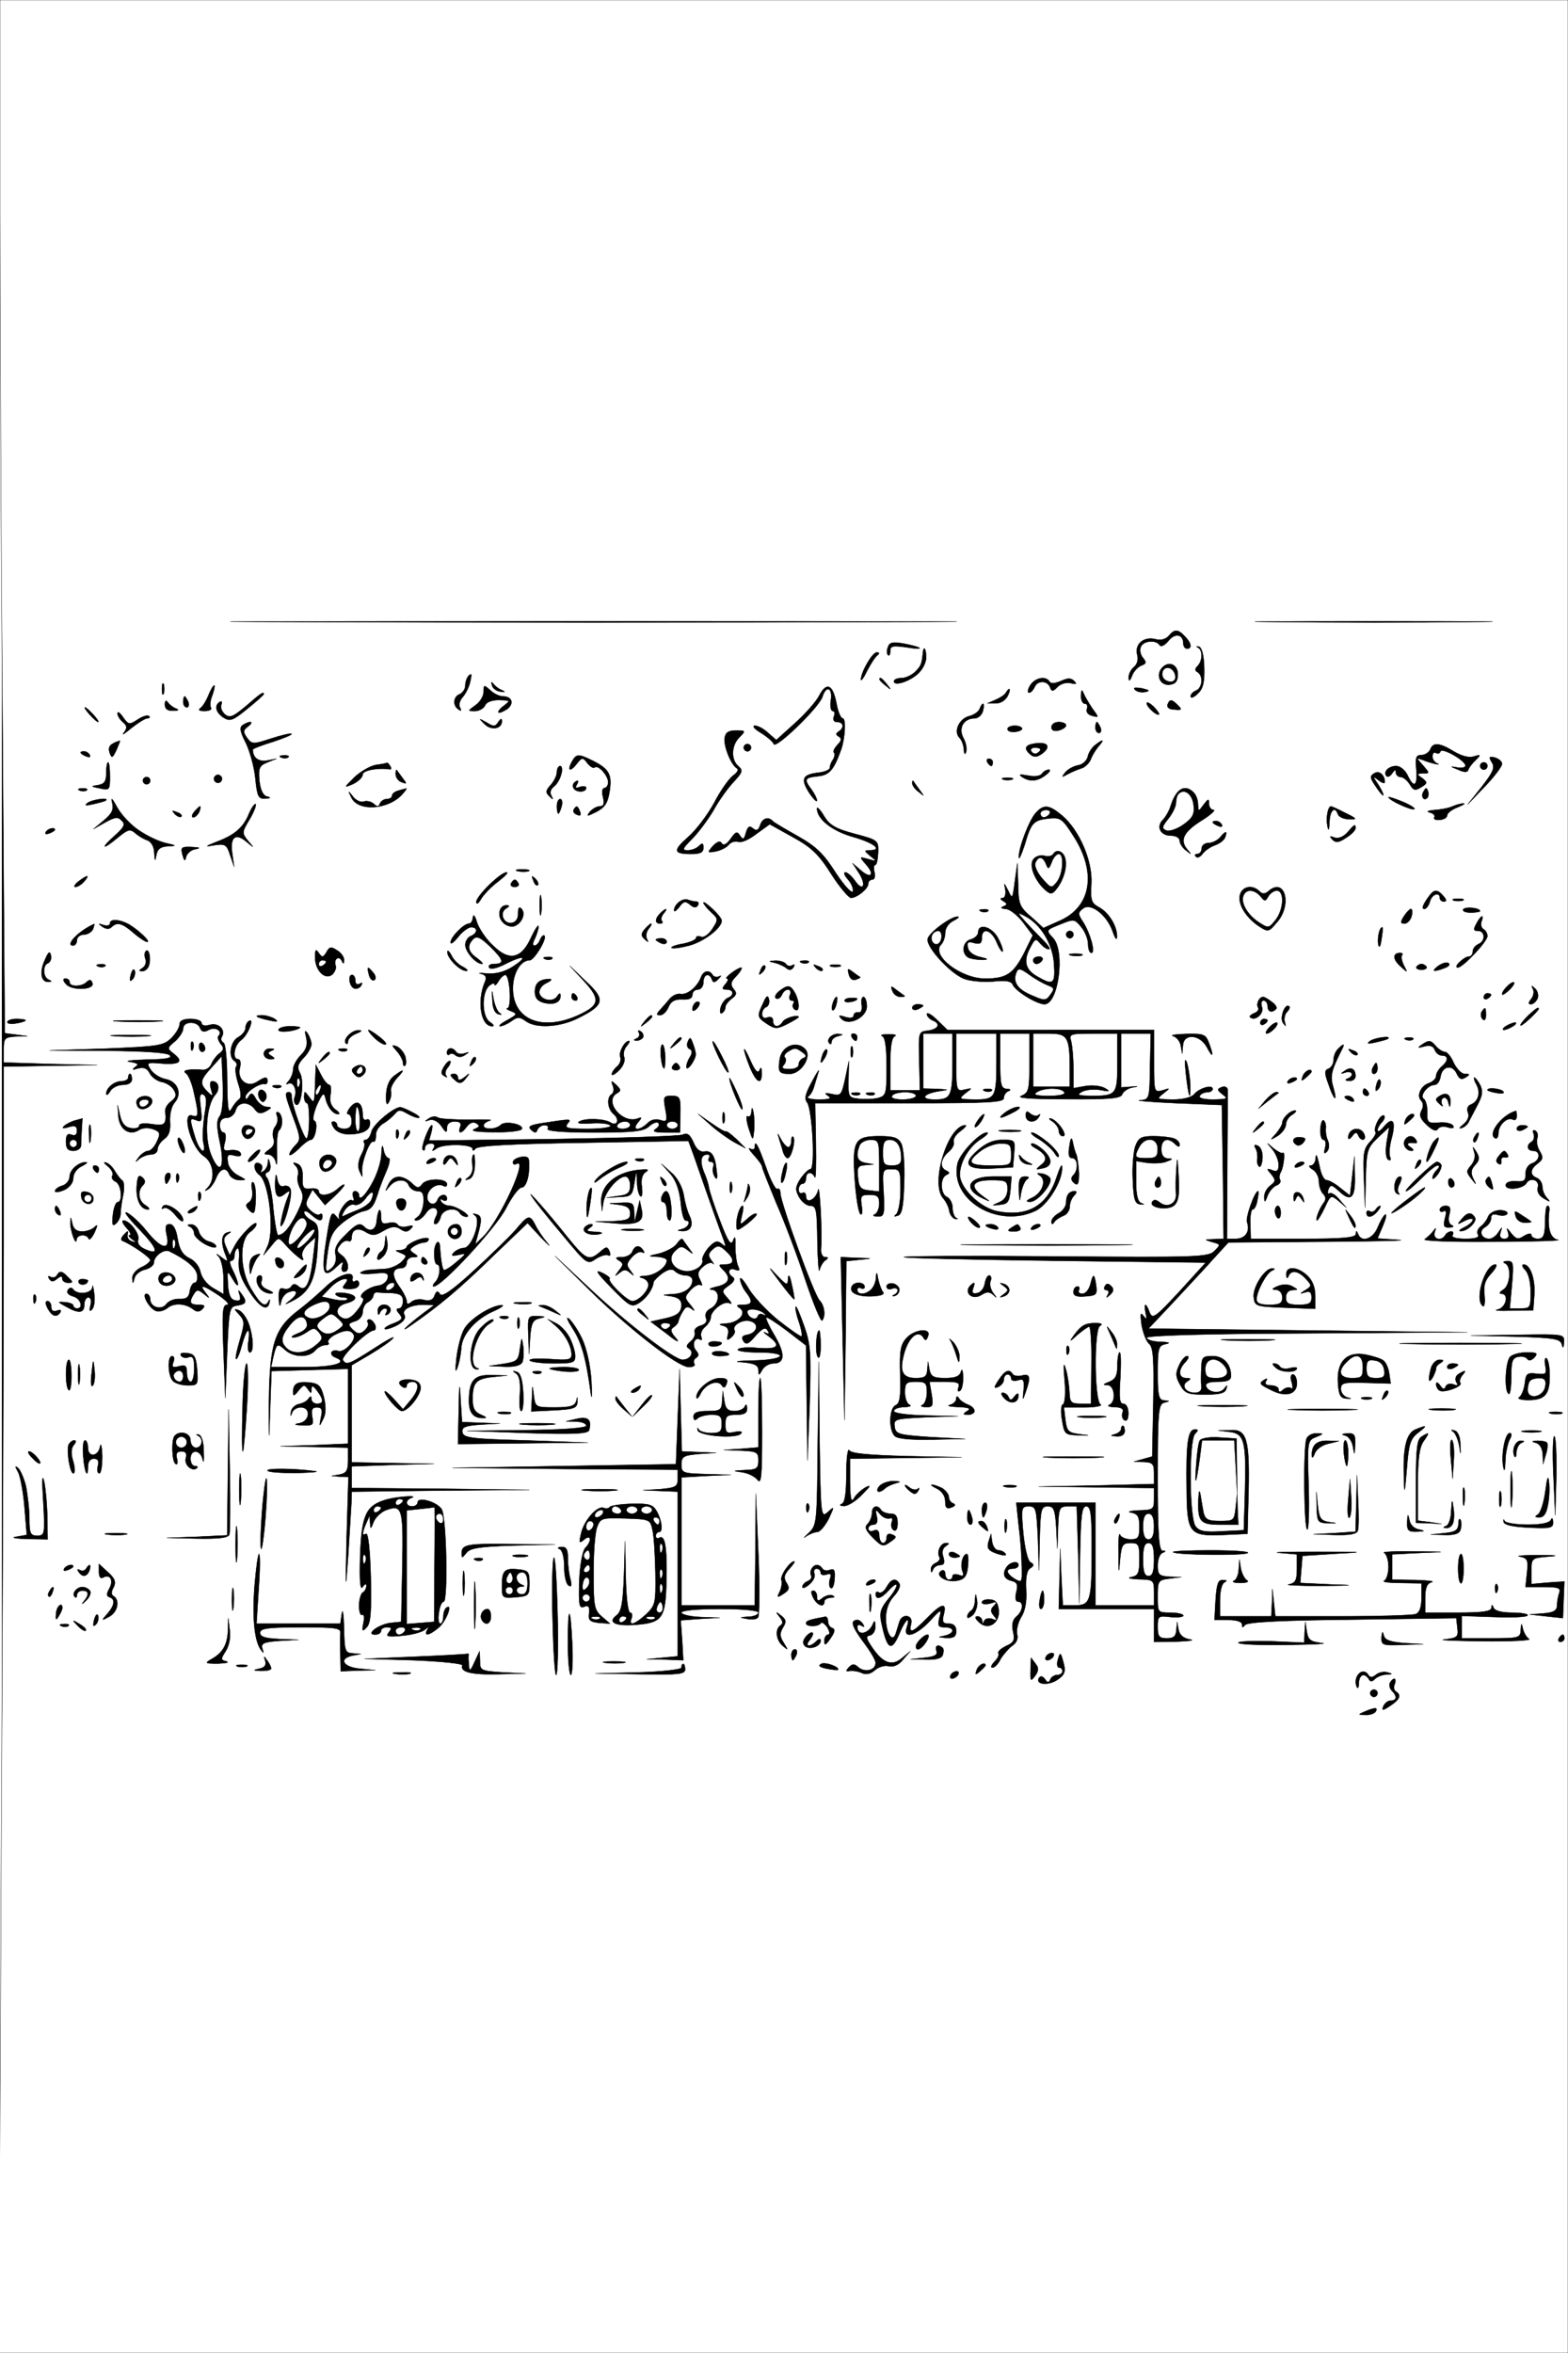 <?xml version="1.0" standalone="no"?>
<!DOCTYPE svg PUBLIC "-//W3C//DTD SVG 20010904//EN"
 "http://www.w3.org/TR/2001/REC-SVG-20010904/DTD/svg10.dtd">
<svg version="1.0" xmlns="http://www.w3.org/2000/svg"
 width="428pt" height="642pt" viewBox="0 0 428 642"
 preserveAspectRatio="xMidYMid meet">
<rect x="0" y="0" width="428" height="642" fill="#808080" stroke="none"/>
<g id="Black"><rect stroke="#FFFFFF" stroke-miterlimit="10" width="428pt" height="642pt"/></g>
<g id="Color" transform="translate(0,642) scale(0.1,-0.1)"
fill="#FFFFFF" stroke="#000000">
<path d="M0 5852 c0 -313 3 -947 7 -1410 l6 -841 31 -4 31 -4 -32 -1 c-31 -2
-33 -5 -33 -37 l0 -34 128 -4 127 -3 -127 -2 -128 -2 0 -472 c0 -260 -3 -1050
-7 -1755 l-6 -1283 2141 0 2142 0 0 3210 0 3210 -2140 0 -2140 0 0 -568z
m2423 -1129 c-442 -2 -1164 -2 -1605 0 -442 1 -81 2 802 2 883 0 1244 -1 803
-2z m1589 0 c-144 -2 -380 -2 -525 0 -144 1 -26 2 263 2 289 0 407 -1 262 -2z
m-778 -39 c18 -18 21 -34 6 -34 -5 0 -10 6 -10 14 0 26 -23 30 -41 7 -10 -12
-20 -17 -24 -11 -9 15 -45 12 -51 -5 -4 -8 -1 -22 6 -30 10 -12 9 -16 -5 -21
-9 -4 -21 -16 -25 -28 -6 -15 -9 -16 -9 -5 -1 9 6 22 14 29 9 7 13 21 9 34 -7
29 18 50 50 42 15 -4 28 0 36 9 16 19 25 19 44 -1z m-724 -32 c3 -3 -14 -2
-37 2 -36 5 -43 4 -43 -11 0 -9 -3 -14 -6 -10 -4 3 -4 13 0 22 4 13 14 14 43
9 21 -4 40 -9 43 -12z m777 -53 c1 -42 -3 -58 -18 -72 -10 -10 -19 -13 -19 -7
0 6 7 13 15 16 17 7 20 40 4 50 -8 4 -8 9 0 17 14 14 14 44 1 50 -6 3 -5 4 2
3 8 -2 14 -22 15 -57z m-759 27 c0 -14 -10 -33 -22 -44 -24 -22 -66 -35 -66
-21 0 5 9 9 21 9 11 0 28 8 37 17 16 16 18 21 21 51 2 22 9 13 9 -12z m-133 6
c-6 -4 -18 -23 -28 -42 -9 -19 -17 -30 -17 -24 0 20 31 74 43 74 8 0 8 -3 2
-8z m820 -52 c0 -18 -6 -26 -21 -28 -26 -4 -40 24 -23 45 18 21 44 11 44 -17z
m-1932 -22 c-3 -13 -12 -31 -20 -40 -8 -9 -12 -22 -7 -29 4 -8 3 -10 -4 -5
-17 10 -15 36 3 42 8 4 15 14 15 23 0 15 8 31 16 31 1 0 0 -10 -3 -22z m1138
-5 c13 -16 12 -17 -3 -4 -17 13 -22 21 -14 21 2 0 10 -8 17 -17z m444 7 c3 -6
15 -5 31 2 18 8 27 9 36 0 8 -8 6 -10 -9 -6 -11 3 -27 -1 -36 -10 -13 -13 -16
-14 -21 -1 -7 19 -35 19 -42 0 -4 -8 -10 -15 -15 -15 -5 0 -4 9 3 20 13 21 43
27 53 10z m-2418 -32 c-3 -7 -5 -2 -5 12 0 14 2 19 5 13 2 -7 2 -19 0 -25z
m923 9 c11 -5 9 -6 -4 -4 -11 1 -21 9 -23 17 -3 10 -2 11 4 4 4 -6 15 -14 23
-17z m-790 -13 c-6 -14 -8 -30 -4 -35 3 -5 -5 -9 -18 -9 -14 0 -18 3 -11 8 6
4 16 20 22 35 6 15 13 27 16 27 2 0 0 -12 -5 -26z m793 -4 c25 0 31 -20 11
-35 -11 -7 -21 -11 -23 -9 -3 2 4 11 15 19 18 14 17 14 -14 15 -20 0 -35 -6
-38 -15 -4 -8 -16 -15 -27 -15 -21 0 -21 0 1 16 12 8 22 25 22 36 0 20 1 20
18 5 10 -10 26 -17 35 -17z m910 -18 c4 -23 12 -42 17 -42 10 0 7 -53 -4 -85
-20 -56 -32 -70 -64 -73 -36 -4 -38 -8 -17 -36 8 -11 15 -25 15 -30 0 -6 -10
4 -22 22 -23 37 -18 49 27 54 17 2 30 8 30 13 0 6 4 16 9 23 4 7 6 16 2 19 -3
3 2 12 10 21 11 11 12 17 4 22 -9 5 -9 9 -1 14 16 10 14 26 -4 26 -9 0 -12 6
-9 15 4 8 2 15 -3 15 -5 0 -8 14 -5 30 5 34 -13 41 -23 9 -9 -29 -128 -144
-133 -129 -2 6 -18 20 -36 31 -17 10 -24 19 -15 19 8 0 25 -9 36 -20 l22 -19
51 46 c28 25 58 59 66 75 20 38 37 31 47 -20z m843 30 c-10 -2 -22 0 -28 6 -6
6 0 7 19 4 21 -5 23 -7 9 -10z m-376 -12 c-6 -11 -20 -20 -33 -19 l-22 0 21 9
c12 5 25 13 29 19 11 19 16 12 5 -9z m231 -32 c19 -26 19 -26 0 -21 -12 3 -17
11 -14 19 3 8 0 14 -6 14 -6 0 -11 10 -10 23 0 14 2 17 6 7 3 -8 14 -27 24
-42z m-2261 38 c0 -2 -20 -20 -45 -40 -39 -32 -47 -35 -65 -24 -21 14 -26 33
-10 43 5 3 7 0 4 -8 -3 -8 2 -19 10 -26 13 -11 22 -7 58 23 40 35 48 40 48 32z
m-206 -21 c3 -8 1 -15 -4 -15 -6 0 -10 7 -10 15 0 8 2 15 4 15 2 0 6 -7 10
-15z m-34 -18 c10 -4 8 -6 -7 -6 -16 -1 -23 5 -23 17 0 10 3 13 8 6 4 -6 14
-14 22 -17z m2684 -16 c-5 -6 -34 20 -34 30 0 5 8 1 18 -8 10 -10 17 -20 16
-22z m51 25 c12 -12 11 -14 -9 -12 -14 0 -22 6 -19 14 6 15 11 15 28 -2z
m-532 -16 c-3 -11 -13 -20 -23 -20 -30 0 -45 -27 -30 -54 7 -13 10 -30 7 -38
-3 -8 -6 -5 -6 8 -1 11 -6 25 -12 31 -17 17 -1 52 26 59 13 3 26 12 29 20 8
21 15 17 9 -6z m-2428 -10 c10 -11 16 -20 13 -20 -3 0 -13 9 -23 20 -10 11
-16 20 -13 20 3 0 13 -9 23 -20z m121 -13 c14 9 27 13 31 9 3 -3 1 -6 -5 -6
-6 0 -25 -12 -44 -27 -18 -15 -27 -21 -20 -12 10 13 9 19 -3 29 -8 7 -15 18
-14 24 0 6 7 1 15 -11 15 -21 17 -21 40 -6z m984 -7 c7 10 10 11 10 2 0 -21
-30 -26 -48 -7 -16 16 -16 16 6 4 19 -12 24 -12 32 1z m-683 -12 c-14 -11 -14
-15 -2 -32 13 -17 16 -17 65 -1 28 9 53 15 56 13 2 -3 -21 -12 -51 -22 -30 -9
-55 -19 -55 -21 0 -22 15 -34 39 -30 l26 5 -25 -10 c-22 -9 -25 -15 -22 -50 3
-26 10 -40 20 -43 13 -3 11 -5 -4 -6 -19 -1 -22 6 -27 55 -3 31 -15 74 -26 97
-16 31 -18 43 -8 49 20 13 32 9 14 -4z m2233 3 c0 -5 -9 -11 -20 -14 -13 -3
-20 0 -20 9 0 8 9 14 20 14 11 0 20 -4 20 -9z m94 -6 c3 -8 1 -15 -4 -15 -6 0
-10 7 -10 15 0 8 2 15 4 15 2 0 6 -7 10 -15z m-214 -3 c0 -4 -9 -8 -20 -9 -11
-1 -20 2 -20 8 0 5 9 9 20 9 11 0 20 -4 20 -8z m-772 -24 c-22 -22 -23 -61 -3
-78 14 -12 12 -17 -13 -44 -16 -17 -41 -52 -55 -78 -15 -25 -41 -60 -58 -77
-26 -26 -28 -31 -12 -31 11 0 24 5 31 12 9 9 12 8 12 -5 0 -13 -9 -17 -33 -17
-49 0 -51 9 -9 46 21 18 53 60 71 93 17 33 41 67 52 75 12 8 16 17 10 20 -16
10 -36 60 -33 82 2 15 10 21 31 21 27 0 27 -1 9 -19z m-1700 -34 c-11 -23 -13
-24 -19 -7 -5 16 2 24 28 32 2 1 -3 -11 -9 -25z m2527 -10 c-14 -10 -22 -11
-32 -3 -20 17 -16 27 15 31 33 4 41 -10 17 -28z m153 19 c-8 -10 -18 -26 -21
-36 -4 -9 -15 -20 -24 -23 -10 -3 -27 -10 -38 -16 -18 -10 -18 -9 -7 5 8 9 23
17 35 19 12 2 23 12 26 23 2 11 11 25 20 32 23 18 27 16 9 -4z m-948 -3 c0 -5
-4 -10 -10 -10 -5 0 -10 5 -10 10 0 6 5 10 10 10 6 0 10 -4 10 -10z m1918 -10
c22 -13 41 -18 55 -14 19 6 20 5 5 -10 -9 -8 -18 -20 -20 -26 -2 -8 -11 -8
-28 0 -23 9 -23 10 -2 6 12 -2 22 0 22 5 0 14 -64 50 -68 39 -2 -6 -8 -8 -13
-4 -5 3 -9 -2 -9 -10 0 -8 6 -16 13 -19 6 -2 5 -3 -3 -2 -8 2 -24 6 -35 11
-20 7 -20 7 -1 -14 19 -22 19 -22 0 -22 -17 -1 -18 -2 -2 -13 15 -12 15 -14
-3 -25 -16 -10 -21 -9 -31 8 -7 11 -18 20 -25 20 -7 0 -13 6 -13 13 0 8 -3 7
-10 -3 -5 -8 -12 -11 -15 -8 -11 11 5 28 26 28 11 0 24 -11 31 -25 17 -37 28
-30 24 15 -3 33 -1 40 14 40 10 0 20 7 24 15 7 20 25 19 64 -5z m-3723 -10 c3
-6 -1 -7 -9 -4 -18 7 -21 14 -7 14 6 0 13 -4 16 -10z m542 -6 c-3 -3 -12 -4
-19 -1 -8 3 -5 6 6 6 11 1 17 -2 13 -5z m830 -9 c46 -23 54 -38 47 -84 -5 -32
-13 -44 -36 -56 -26 -13 -28 -13 -18 0 7 8 19 15 27 15 11 0 13 7 9 25 -4 14
-2 25 4 25 5 0 10 7 10 16 0 18 -28 49 -37 40 -3 -3 -12 2 -20 12 -12 16 -14
16 -27 0 -18 -24 -29 -23 -16 2 13 24 18 24 57 5z m2483 -9 c0 -7 -21 -35 -47
-62 l-47 -49 39 49 c31 40 36 52 27 66 -9 15 -8 17 9 13 10 -3 19 -11 19 -17z
m-1390 4 c0 -5 -2 -10 -4 -10 -3 0 -8 5 -11 10 -3 6 -1 10 4 10 6 0 11 -4 11
-10z m-2410 -39 c0 -36 -1 -38 -27 -32 -26 5 -26 6 -5 9 17 3 22 10 22 33 0
16 2 29 5 29 3 0 5 -17 5 -39z m765 29 c4 -6 3 -10 -2 -9 -31 5 -73 -3 -73
-14 0 -8 -12 -19 -26 -26 -26 -11 -26 -11 3 18 17 16 43 31 59 34 16 2 30 5
31 6 1 0 5 -4 8 -9z m2995 0 c0 -5 -4 -10 -10 -10 -5 0 -10 5 -10 10 0 6 5 10
10 10 6 0 10 -4 10 -10z m-2528 -22 c-3 -13 -12 -28 -20 -34 -9 -7 -12 -16 -7
-25 6 -11 5 -12 -5 -2 -11 10 -11 16 3 31 9 10 17 26 17 35 0 9 4 17 9 17 5 0
7 -10 3 -22z m-433 -11 c12 -15 12 -17 -3 -11 -9 3 -16 13 -16 22 0 8 1 13 3
11 1 -2 9 -12 16 -22z m1755 8 c-22 -17 -43 -19 -64 -5 -11 7 -6 8 16 4 19 -4
34 -1 38 5 4 6 12 11 19 11 6 0 2 -7 -9 -15z m926 -19 c0 -5 -8 -2 -17 5 -17
13 -17 12 0 -13 10 -16 15 -28 12 -28 -2 0 -12 12 -21 26 -15 22 -15 27 -3 34
13 9 29 -4 29 -24z m-3176 3 c-3 -5 -10 -7 -15 -3 -5 3 -7 10 -3 15 3 5 10 7
15 3 5 -3 7 -10 3 -15z m-194 1 c0 -5 -4 -10 -10 -10 -5 0 -10 5 -10 10 0 6 5
10 10 10 6 0 10 -4 10 -10z m2353 3 c-7 -2 -19 -2 -25 0 -7 3 -2 5 12 5 14 0
19 -2 13 -5z m-1189 -15 c-5 -8 -2 -9 9 -5 10 3 17 2 17 -3 0 -12 -27 -13 -34
-1 -3 4 -3 11 1 15 10 10 15 7 7 -6z m936 -13 c14 -19 14 -19 -2 -6 -10 7 -18
18 -18 24 0 6 1 8 3 6 1 -2 9 -13 17 -24z m-2273 -1 c-3 -3 -12 -4 -19 -1 -8
3 -5 6 6 6 11 1 17 -2 13 -5z m863 -9 c-37 -44 -122 -51 -141 -11 -10 20 -9
20 5 2 8 -10 21 -16 29 -13 8 3 20 0 27 -6 10 -9 14 -9 17 1 3 6 11 12 19 12
8 0 14 4 14 9 0 5 8 12 18 14 9 3 19 5 21 6 2 0 -2 -6 -9 -14z m2158 3 c7 -7
12 -21 12 -32 1 -21 1 -21 15 -2 13 17 15 18 15 3 0 -9 6 -17 13 -17 6 0 -9
-14 -35 -30 -49 -31 -59 -54 -35 -80 10 -12 9 -12 -5 -1 -10 7 -18 20 -18 27
0 8 -10 14 -24 14 -28 0 -41 24 -22 43 7 7 17 24 21 37 15 48 39 62 63 38z
m638 -15 c-10 -10 -19 5 -10 18 6 11 8 11 12 0 2 -7 1 -15 -2 -18z m-3516 -89
c22 -15 54 -30 72 -34 31 -7 31 -8 6 -9 -19 -1 -28 -7 -31 -23 -4 -20 -4 -19
-6 5 0 16 -8 30 -18 34 -10 3 -25 12 -34 20 -14 12 -20 10 -47 -12 -42 -35
-50 -32 -10 4 27 24 31 32 20 42 -10 11 -18 10 -45 -5 l-32 -18 29 24 c22 19
27 29 22 49 -4 15 1 10 14 -14 11 -20 38 -49 60 -63z m3480 58 c-9 -3 -70 25
-70 33 0 2 18 -4 40 -13 21 -9 35 -18 30 -20z m-3571 24 c-2 -2 -17 -6 -34
-10 -22 -5 -26 -4 -15 4 14 9 59 15 49 6z m1244 -16 c-3 -11 -7 -20 -9 -20 -2
0 -4 9 -4 20 0 11 4 20 9 20 5 0 7 -9 4 -20z m-852 -36 c-21 -35 -21 -37 -4
-58 18 -21 18 -21 -4 -3 -30 26 -46 13 -39 -32 l5 -36 -11 32 c-9 29 -14 31
-42 27 -28 -5 -28 -4 7 10 48 18 72 39 87 77 7 16 15 27 18 25 2 -3 -5 -22
-17 -42z m3297 33 c-16 -6 -28 -16 -28 -22 0 -6 -9 -11 -20 -12 -11 -1 -18 2
-15 7 3 5 -3 11 -12 13 -11 3 -6 5 12 7 17 1 39 5 50 10 11 5 25 8 30 8 6 0
-2 -5 -17 -11z m-3434 -12 c-4 -8 -11 -15 -16 -15 -6 0 -5 6 2 15 7 8 14 15
16 15 2 0 1 -7 -2 -15z m1039 1 c4 -10 1 -13 -8 -9 -8 3 -12 9 -9 14 7 12 11
11 17 -5z m750 -61 c64 -17 65 -18 64 -51 -1 -19 -4 -34 -8 -34 -4 0 -5 -9 -2
-20 3 -11 0 -20 -6 -20 -6 0 -11 -5 -11 -11 0 -14 -30 -38 -47 -39 -6 0 -31
29 -54 65 -34 54 -54 73 -105 101 l-63 35 -36 -26 c-19 -15 -41 -25 -49 -22
-8 3 -20 0 -26 -7 -6 -8 -22 -16 -36 -19 -24 -4 -24 -4 -8 15 12 12 20 15 24
7 5 -7 13 -3 24 12 14 20 18 22 26 9 8 -12 11 -11 16 8 5 17 10 20 19 12 10
-8 15 -6 20 9 6 19 23 24 35 10 3 -3 33 -21 67 -40 50 -28 71 -48 104 -100 23
-35 44 -58 47 -51 2 7 -4 22 -14 33 -9 10 -12 19 -7 19 6 0 17 -10 26 -22 22
-33 33 -14 12 19 l-18 28 22 -19 c28 -25 40 -13 15 15 -19 22 -19 22 6 15 24
-7 24 -6 6 8 -17 14 -18 16 -3 16 38 0 13 20 -43 36 -58 16 -100 49 -100 78 0
6 9 -3 19 -20 15 -25 31 -35 84 -49z m566 50 c47 -40 83 -123 80 -185 -3 -46
0 -54 20 -65 27 -14 50 -51 50 -80 0 -12 -5 -7 -12 14 -16 45 -60 79 -81 62
-14 -11 -14 -15 0 -36 20 -31 35 -85 23 -85 -5 0 -9 11 -9 24 0 13 -8 34 -19
47 -17 21 -20 22 -52 9 -45 -18 -45 -17 -24 -40 33 -37 14 -180 -24 -180 -21
0 -80 36 -87 54 -4 9 -19 12 -54 8 -28 -2 -63 1 -80 8 -38 16 -102 86 -98 108
3 17 64 62 82 61 6 0 1 -5 -11 -11 -13 -6 -23 -20 -23 -33 0 -11 -5 -26 -11
-32 -29 -29 53 -93 120 -93 58 0 77 13 106 69 l24 49 -27 36 c-15 19 -36 36
-47 36 -13 1 -15 4 -6 7 11 5 11 7 0 14 -9 5 -10 9 -2 9 6 0 9 10 7 23 -4 20
-4 20 8 -3 11 -24 12 -23 18 25 l7 50 2 -55 c1 -60 3 -64 43 -98 l26 -24 45
20 c86 38 101 132 37 231 -30 47 -35 51 -66 48 -43 -5 -49 -10 -67 -72 -9 -27
-16 -43 -16 -34 -1 25 28 101 46 121 22 24 36 23 72 -7z m769 9 c38 -18 39
-21 10 -19 -12 1 -24 7 -26 13 -8 24 -22 11 -23 -20 -1 -25 -3 -27 -6 -10 -4
22 2 52 10 52 2 0 18 -7 35 -16z m-3173 -12 c-3 -3 -11 0 -18 7 -9 10 -8 11 6
5 10 -3 15 -9 12 -12z m2840 -22 c3 -6 -1 -7 -9 -4 -18 7 -21 14 -7 14 6 0 13
-4 16 -10z m365 -10 c0 -5 -11 -17 -26 -26 -19 -13 -28 -14 -37 -5 -9 10 -8
11 5 6 10 -4 24 1 35 13 21 24 23 25 23 12z m-3550 -4 c0 -2 -7 -7 -16 -10 -8
-3 -12 -2 -9 4 6 10 25 14 25 6z m3194 -21 c-3 -8 -16 -17 -27 -21 -12 -4 -27
-14 -34 -23 -6 -9 -15 -13 -19 -8 -4 4 -2 7 4 7 7 0 12 7 12 15 0 8 8 15 19
15 10 0 24 7 31 15 16 19 21 19 14 0z m-2811 -32 c-12 -2 -23 -12 -25 -21 -3
-13 -5 -12 -10 6 -5 20 -3 22 25 21 23 -1 26 -3 10 -6z m2375 -27 c5 -23 -5
-57 -23 -80 -12 -16 -17 -17 -30 -6 -30 25 -48 70 -34 86 6 8 20 12 30 9 9 -3
20 -1 24 5 9 15 29 7 33 -14z m-1465 -33 c-7 -2 -21 -2 -30 0 -10 3 -4 5 12 5
17 0 24 -2 18 -5z m-83 -28 c-19 -14 -40 -36 -47 -48 -7 -12 -12 -16 -13 -8 0
16 66 81 83 81 6 0 -5 -11 -23 -25z m-1130 0 c-7 -8 -18 -15 -24 -15 -6 0 -2
7 8 15 25 19 32 19 16 0z m1238 -10 c-3 -3 -9 2 -12 12 -6 14 -5 15 5 6 7 -7
10 -15 7 -18z m-53 5 c3 -5 -1 -10 -10 -10 -9 0 -13 5 -10 10 3 6 8 10 10 10
2 0 7 -4 10 -10z m2023 -22 c8 -8 15 -8 26 2 44 36 63 -39 22 -86 -23 -27 -24
-28 -50 -11 -36 24 -59 62 -51 87 7 22 34 27 53 8z m-1961 -60 c-2 -13 -4 -3
-4 22 0 25 2 35 4 23 2 -13 2 -33 0 -45z m2463 47 c9 -10 9 -15 1 -15 -6 0
-11 5 -11 10 0 18 -22 10 -27 -10 -3 -11 -10 -20 -15 -20 -9 0 -4 13 15 38 12
16 22 15 37 -3z m-2039 -15 c6 0 7 -5 4 -10 -5 -8 -12 -7 -22 2 -12 10 -18 9
-29 -7 -8 -10 -14 -14 -14 -9 0 17 24 35 38 29 8 -3 18 -5 23 -5z m2092 3 c-7
-2 -19 -2 -25 0 -7 3 -2 5 12 5 14 0 19 -2 13 -5z m-2023 -55 c0 -20 -48 -57
-89 -68 -23 -6 -45 -9 -48 -6 -3 2 11 8 31 11 20 4 36 11 36 16 0 5 6 6 14 3
7 -3 21 7 30 21 17 26 17 28 -3 46 -12 11 -21 23 -21 26 0 4 11 -4 25 -17 14
-13 25 -27 25 -32z m-589 33 c-19 -12 -6 -43 16 -39 11 2 18 12 17 26 0 15 3
19 9 13 13 -13 2 -40 -19 -48 -8 -3 -23 1 -31 10 -17 17 -11 47 9 47 10 0 9
-3 -1 -9z m2659 -7 c0 -2 -12 -4 -26 -4 -14 0 -23 4 -20 9 6 8 46 4 46 -5z
m-2229 -7 c-6 -8 -8 -17 -4 -20 3 -4 1 -7 -5 -7 -15 0 -15 13 0 28 16 16 23
15 9 -1z m886 7 c-3 -3 -12 -4 -19 -1 -8 3 -5 6 6 6 11 1 17 -2 13 -5z m1156
-14 c-3 -11 -12 -20 -19 -20 -12 0 -12 4 -2 20 7 11 16 20 19 20 4 0 5 -9 2
-20z m-2507 -80 c44 -44 78 -36 104 23 11 23 20 36 20 29 0 -7 -5 -22 -10 -33
-6 -11 -7 -19 -1 -19 5 0 12 7 15 16 4 9 9 14 12 11 8 -8 -28 -67 -40 -67 -25
0 -46 -35 -46 -77 0 -85 79 -118 178 -73 59 27 62 43 16 93 l-39 42 45 -43
c53 -49 50 -64 -20 -99 -50 -26 -117 -30 -145 -9 -17 12 -22 12 -39 0 -11 -8
-25 -14 -31 -14 -5 1 3 8 20 17 27 15 28 17 10 24 -11 4 -15 8 -10 8 12 1 7
91 -6 91 -4 0 -13 -8 -18 -17 -6 -10 -11 -14 -11 -9 0 5 -7 3 -15 -4 -21 -18
-20 -86 3 -99 9 -6 12 -11 6 -11 -32 -1 -43 69 -20 122 5 11 2 18 -11 21 -10
2 -3 3 16 1 23 -2 47 4 68 17 46 29 35 35 -15 10 -25 -13 -43 -17 -47 -11 -3
6 3 10 14 10 29 0 26 11 -12 48 -26 25 -36 29 -45 20 -18 -18 -15 -35 10 -52
12 -9 18 -16 14 -16 -17 0 -46 33 -46 52 0 10 7 21 15 24 19 8 20 24 1 24 -8
0 -24 -12 -35 -26 -12 -15 -21 -22 -21 -15 0 14 36 51 50 51 6 0 10 8 11 18 1
9 6 3 11 -15 6 -17 25 -46 44 -63z m2698 66 c-3 -8 -1 -17 5 -21 6 -3 11 -12
11 -19 0 -15 -67 -86 -81 -86 -6 0 -4 7 5 15 8 8 19 15 25 15 6 0 11 6 11 14
0 8 7 16 15 20 20 7 19 36 0 36 -13 0 -14 4 -5 20 12 23 22 27 14 6z m-3692
-8 c28 -17 60 -48 50 -48 -5 0 -22 11 -38 25 -31 27 -45 30 -60 15 -6 -6 -15
-5 -24 1 -13 9 -12 10 3 5 9 -3 17 -1 17 4 0 14 26 12 52 -2z m-98 -13 c-4 -8
-15 -15 -25 -15 -10 0 -19 -7 -19 -15 0 -8 -5 -15 -10 -15 -24 0 14 40 57 59
1 1 0 -6 -3 -14z m1516 0 c-6 -8 -8 -20 -4 -27 5 -10 4 -10 -6 -1 -11 10 -11
15 0 28 7 8 15 15 17 15 3 0 0 -7 -7 -15z m955 -26 c9 -17 14 -33 12 -35 -2
-3 -10 9 -17 26 -14 33 -40 41 -40 11 0 -15 -5 -18 -21 -14 -17 5 -20 2 -17
-13 2 -11 15 -21 33 -25 22 -5 24 -7 8 -8 -12 0 -28 2 -37 5 -23 9 -20 45 4
51 11 3 20 12 20 19 0 27 39 15 55 -17z m1046 -1 c-3 -21 -6 -26 -9 -15 -3 17
3 47 11 47 2 0 1 -15 -2 -32z m-841 12 c0 -5 -4 -10 -10 -10 -5 0 -10 5 -10
10 0 6 5 10 10 10 6 0 10 -4 10 -10z m-1110 -20 c0 -5 -7 -7 -15 -4 -8 4 -15
8 -15 10 0 2 7 4 15 4 8 0 15 -4 15 -10z m-881 -50 c0 -10 -2 -11 -6 -2 -2 6
-9 10 -13 7 -5 -3 -7 -12 -4 -19 3 -7 -2 -18 -9 -25 -20 -16 -47 11 -47 47 0
21 2 24 10 12 9 -13 12 -13 21 2 8 15 13 16 29 5 11 -6 20 -19 19 -27z m-808
-8 c-15 -5 -14 -39 2 -45 9 -4 9 -6 -1 -6 -20 -1 -25 26 -10 59 10 23 14 27
17 13 2 -9 -2 -19 -8 -21z m275 -8 c-3 -8 -11 -14 -18 -14 -10 0 -9 3 1 9 8 5
11 16 8 24 -3 8 -3 18 1 22 9 9 15 -22 8 -41z m858 -2 c11 -6 15 -11 9 -11
-17 -1 -53 35 -52 52 0 6 5 2 11 -9 5 -12 20 -27 32 -32z m1689 31 c-7 -2 -21
-2 -30 0 -10 3 -4 5 12 5 17 0 24 -2 18 -5z m874 1 c-3 -4 -1 -16 5 -28 11
-21 11 -21 -10 -2 -21 19 -21 36 0 36 6 0 8 -3 5 -6z m-2320 -10 c-3 -3 -12
-4 -19 -1 -8 3 -5 6 6 6 11 1 17 -2 13 -5z m638 -14 c4 -6 11 -7 17 -4 7 4 8
2 4 -5 -5 -8 -12 -9 -19 -3 -7 6 -21 12 -32 15 -19 4 -18 5 2 6 12 0 25 -4 28
-9z m62 4 c-3 -3 -12 -4 -19 -1 -8 3 -5 6 6 6 11 1 17 -2 13 -5z m1737 -15
c-31 -12 -39 -10 -19 5 11 8 24 12 29 8 5 -3 1 -9 -10 -13z m-3657 5 c-3 -3
-12 -4 -19 -1 -8 3 -5 6 6 6 11 1 17 -2 13 -5z m1794 -17 c-10 -9 -11 -8 -5 6
3 10 9 15 12 12 3 -3 0 -11 -7 -18z m164 5 c-3 -3 -11 0 -18 7 -9 10 -8 11 6
5 10 -3 15 -9 12 -12z m48 11 c-7 -2 -19 -2 -25 0 -7 3 -2 5 12 5 14 0 19 -2
13 -5z m1601 -1 c2 -4 -4 -8 -14 -8 -10 0 -16 4 -14 8 3 4 9 8 14 8 5 0 11 -4
14 -8z m-3532 -34 c-8 -8 -9 -4 -5 13 4 13 8 18 11 10 2 -7 -1 -18 -6 -23z
m657 18 c7 -8 8 -17 3 -20 -6 -3 -12 3 -15 14 -6 24 -4 25 12 6z m992 -8 c-17
-17 -18 -24 -9 -36 10 -11 9 -17 -5 -27 -9 -7 -17 -17 -17 -23 0 -6 -4 -13 -9
-16 -5 -4 -7 3 -4 15 3 11 12 23 19 26 19 7 17 23 -2 23 -14 0 -14 3 -4 15 7
8 9 15 4 15 -10 0 28 29 39 30 4 0 -1 -10 -12 -22z m337 -4 c2 -1 -4 -4 -12
-7 -8 -3 -16 2 -19 14 -5 17 -3 18 11 7 9 -7 18 -13 20 -14z m-403 6 c4 -6 12
-7 18 -4 7 4 6 1 -2 -7 -10 -11 -15 -11 -18 -1 -7 19 -23 14 -23 -8 0 -11 -7
-20 -15 -20 -8 0 -15 -6 -15 -14 0 -10 -9 -14 -27 -13 -20 1 -31 -4 -38 -20
-5 -13 -16 -23 -23 -23 -11 0 -11 3 0 15 7 8 19 21 26 30 8 9 21 15 30 13 18
-3 45 19 55 45 7 19 23 22 32 7z m-975 -16 c0 -9 5 -12 12 -8 7 4 8 3 4 -5 -4
-7 -13 -10 -19 -8 -13 4 -19 37 -6 37 5 0 9 -7 9 -16z m-780 -4 c0 -13 33 -13
47 1 7 7 12 7 15 -3 8 -19 -56 -22 -72 -3 -9 10 -9 15 -1 15 6 0 11 -4 11 -10z
m1302 -2 c-13 -6 -21 -18 -20 -27 4 -20 38 -27 49 -9 6 9 9 9 9 1 0 -18 -18
-26 -46 -19 -17 5 -24 13 -24 30 0 24 12 34 40 35 8 0 5 -5 -8 -11z m2631 -16
c-10 -10 -20 -17 -22 -16 -6 5 20 34 30 34 5 0 1 -8 -8 -18z m-1953 -11 c13
-25 13 -54 0 -46 -6 4 -8 11 -5 16 4 5 2 9 -4 9 -6 0 -8 7 -5 15 4 8 1 15 -5
15 -7 0 -14 -7 -17 -15 -4 -8 -10 -12 -16 -9 -5 3 -1 12 9 20 24 18 30 17 43
-5z m299 -8 c2 -2 -3 -3 -11 -3 -9 0 -19 7 -22 16 -6 15 -4 15 11 3 10 -7 20
-15 22 -16z m1728 -7 c-4 -9 -12 -16 -18 -16 -8 0 -8 4 1 15 6 8 8 20 4 27 -5
10 -4 10 6 1 7 -6 10 -19 7 -27z m-2834 -39 c8 -6 7 -7 -3 -4 -9 2 -16 17 -16
38 -2 31 -1 31 3 4 3 -16 10 -34 16 -38z m212 43 c3 -5 1 -10 -4 -10 -6 0 -11
5 -11 10 0 6 2 10 4 10 3 0 8 -4 11 -10z m516 -28 c-6 -2 -11 -11 -11 -19 0
-9 6 -13 15 -9 9 3 15 0 15 -9 0 -18 16 -20 27 -2 7 10 43 20 43 12 0 -2 -14
-10 -31 -19 -28 -14 -33 -14 -55 0 -28 19 -28 21 -11 57 9 21 13 23 16 10 2
-10 -2 -19 -8 -21z m1979 34 c0 -3 -4 -8 -10 -11 -5 -3 -10 -1 -10 4 0 6 5 11
10 11 6 0 10 -2 10 -4z m-1787 -26 c-3 -12 -8 -19 -11 -16 -5 6 5 36 12 36 2
0 2 -9 -1 -20z m57 15 c0 -7 -30 -13 -34 -7 -3 4 4 9 15 9 10 1 19 0 19 -2z
m26 -19 c2 -31 -49 -57 -69 -36 -10 10 -7 11 11 5 13 -4 22 -2 22 4 0 6 6 10
13 9 7 -2 11 6 9 20 -2 12 0 22 5 22 4 0 9 -11 9 -24z m1106 10 c10 -7 15 -16
11 -19 -11 -12 -23 -8 -23 8 0 8 -5 15 -11 15 -6 0 -8 -8 -4 -19 5 -18 -21
-39 -33 -26 -3 2 3 7 12 11 9 3 13 10 10 15 -6 10 3 29 14 29 4 0 15 -7 24
-14z m-1570 -18 c-7 -7 -12 -8 -12 -2 0 14 12 26 19 19 2 -3 -1 -11 -7 -17z
m618 8 c0 -2 -7 -6 -15 -10 -8 -3 -15 -1 -15 4 0 6 7 10 15 10 8 0 15 -2 15
-4z m993 -17 c-6 -6 -9 -19 -6 -28 4 -13 3 -13 -5 -2 -10 14 6 56 17 45 3 -2
0 -9 -6 -15z m543 -9 c0 -12 -4 -16 -9 -11 -5 5 -6 14 -3 20 10 15 12 14 12
-9z m144 17 c0 -2 -11 -14 -25 -27 -14 -13 -25 -21 -25 -17 0 3 10 15 22 27
21 19 28 24 28 17z m-1332 -57 l282 0 0 -86 c0 -84 0 -85 23 -79 22 7 22 7 2
-9 -19 -15 -18 -15 26 -16 28 0 51 6 58 14 14 17 51 28 51 15 0 -5 -6 -9 -14
-9 -8 0 -18 -4 -21 -10 -4 -6 11 -10 37 -10 38 1 41 2 25 14 -15 12 -16 14 -2
20 8 3 15 0 16 -7 0 -7 0 -101 -1 -209 l-1 -198 24 0 c26 0 40 20 31 45 -5 13
21 85 30 85 2 0 1 -11 -2 -25 -2 -14 -8 -25 -13 -25 -4 0 -7 -18 -6 -40 l1
-40 143 0 c107 0 143 3 144 13 0 10 2 10 6 0 9 -24 40 -14 53 17 7 17 16 33
21 36 5 2 2 -11 -6 -30 l-15 -35 58 -4 c31 -2 -61 -4 -204 -5 l-261 -2 -43
-47 c-24 -27 -73 -79 -109 -118 l-66 -70 435 -5 435 -5 -437 -3 c-284 -1 -438
-6 -438 -12 0 -5 17 -11 38 -11 23 -1 28 -3 15 -6 -21 -4 -23 -10 -23 -79 0
-63 3 -74 18 -75 16 -1 16 -2 0 -6 -16 -4 -18 -22 -18 -204 0 -152 3 -199 13
-200 10 0 10 -2 0 -6 -7 -2 -13 -18 -13 -34 0 -26 4 -29 33 -31 l32 -1 -32 -4
c-32 -4 -33 -6 -33 -49 0 -44 0 -44 35 -44 19 0 35 -4 35 -8 0 -4 -16 -6 -35
-4 -33 4 -35 3 -35 -27 0 -26 4 -31 25 -31 19 0 25 6 26 23 l2 22 4 -22 c3
-14 13 -23 31 -26 15 -2 -1 -5 -35 -6 l-63 -1 0 45 0 45 -130 0 -130 0 2 83 2
82 3 -77 4 -78 33 0 c43 0 46 11 46 158 0 93 -3 112 -15 112 -12 0 -15 -22
-17 -132 l-2 -133 -3 133 -4 132 -24 0 c-23 0 -25 -4 -27 -57 l-2 -58 -3 58
c-3 49 -7 57 -23 57 -18 0 -20 -8 -22 -87 l-2 -88 -3 88 c-4 81 -5 87 -25 87
-20 0 -21 -4 -15 -72 4 -41 12 -75 19 -80 11 -6 11 -10 0 -17 -9 -5 -13 -25
-11 -59 2 -33 -3 -58 -14 -75 -8 -13 -13 -34 -11 -45 4 -12 -1 -25 -14 -33
-10 -8 -24 -24 -31 -36 -6 -13 -16 -23 -22 -23 -6 0 -3 7 5 16 9 8 14 19 11
23 -2 5 7 13 21 20 21 9 25 16 19 40 -4 19 -1 32 10 41 17 14 20 40 4 40 -7 0
-9 10 -5 26 5 20 3 27 -14 31 -20 5 -25 20 -12 38 10 14 32 17 32 5 0 -6 -7
-10 -15 -10 -21 0 -19 -13 5 -28 19 -11 20 -10 19 30 0 24 -3 73 -8 111 l-7
67 108 0 108 0 0 -140 0 -140 80 0 80 0 0 35 c0 34 -1 35 -42 36 -24 1 -33 4
-20 6 19 4 22 11 22 49 0 40 -2 44 -24 44 -22 0 -25 -5 -29 -47 -3 -40 -4 -37
-4 17 -1 36 1 59 4 53 2 -7 16 -13 29 -13 21 0 24 5 24 34 0 28 -4 35 -22 39
-13 2 -4 5 20 6 40 1 42 3 42 31 l0 30 -157 2 -158 2 158 3 157 4 0 29 c0 26
-4 30 -27 31 l-28 1 25 7 25 7 3 148 c2 118 0 151 -12 160 -7 6 -16 29 -20 51
-4 30 -3 36 5 25 9 -12 10 -10 6 8 -6 28 1 29 11 1 8 -19 15 -14 81 57 l72 79
-410 5 c-225 3 -412 7 -414 10 -3 3 183 4 413 2 390 -3 419 -2 435 15 17 17
17 18 -6 24 -23 7 -23 7 4 8 l27 1 -2 183 -3 182 -125 5 c-69 3 -113 7 -99 8
26 2 27 2 28 92 l2 90 -41 0 -40 0 0 -73 0 -74 28 2 c20 2 21 1 4 -2 -13 -2
-26 -11 -29 -19 -4 -11 -33 -14 -152 -13 -97 0 -139 3 -123 9 20 9 22 16 22
90 l0 80 -40 0 -40 0 0 -75 c0 -64 2 -75 18 -76 10 0 12 -3 5 -6 -7 -2 -13
-11 -13 -19 0 -12 -42 -14 -257 -14 l-258 0 2 -107 c1 -60 0 -102 -3 -95 -8
17 -24 15 -24 -3 0 -8 -4 -15 -10 -15 -5 0 -10 -7 -10 -16 0 -8 5 -12 10 -9 6
3 10 -1 10 -9 0 -23 28 -8 33 17 4 23 12 -120 8 -160 -1 -13 4 -23 11 -23 9 0
10 -2 2 -8 -7 -4 -14 -16 -17 -27 -2 -11 -5 24 -6 78 -1 87 -3 97 -19 97 -10
0 -24 11 -31 24 -11 20 -10 28 4 50 10 14 22 26 27 26 14 0 5 164 -9 182 -8
10 -5 24 14 58 13 25 21 36 17 25 -3 -11 -9 -29 -12 -40 -3 -11 -10 -23 -16
-27 -6 -4 7 -8 29 -8 30 0 36 3 25 10 -11 8 -9 9 11 5 24 -6 26 -3 36 42 l10
48 -1 -50 c-1 -48 0 -50 28 -53 15 -2 39 -1 52 2 23 6 24 11 24 85 0 54 -4 81
-12 84 -7 3 1 5 17 5 17 0 24 -2 18 -5 -9 -3 -13 -28 -13 -76 l0 -72 41 0 40
0 -2 80 c-2 80 -2 80 24 83 29 4 36 19 12 28 -8 4 -15 11 -15 17 0 6 13 -1 28
-16 l28 -27 282 0z m-2118 30 c11 -8 7 -9 -15 -4 -37 8 -45 14 -19 14 10 0 26
-5 34 -10z m1030 6 c0 -2 -8 -10 -17 -17 -16 -13 -17 -12 -4 4 13 16 21 21 21
13z m-1710 -10 c0 -2 -11 -6 -25 -8 -14 -3 -25 -1 -25 3 0 5 11 9 25 9 14 0
25 -2 25 -4z m363 -3 c-29 -2 -78 -2 -110 0 -32 2 -8 3 52 3 61 0 87 -1 58 -3z
m117 -4 c0 -7 9 -9 24 -5 24 6 43 -15 31 -34 -3 -5 -1 -11 5 -15 6 -3 10 -49
10 -103 1 -78 3 -93 12 -77 6 11 16 23 21 26 6 4 5 20 -3 43 -6 19 -9 40 -6
45 4 5 2 12 -4 16 -18 11 -11 54 10 65 11 6 20 17 20 25 0 7 4 16 9 19 17 11
-2 -39 -21 -52 -19 -14 -25 -52 -8 -52 6 0 8 -10 5 -23 -9 -32 19 -56 46 -39
23 15 29 15 29 2 0 -5 -3 -9 -7 -8 -14 4 -53 -22 -53 -35 0 -8 3 -8 9 2 7 11
11 9 20 -8 7 -11 19 -21 29 -21 15 -1 15 -2 -2 -12 -15 -8 -22 -7 -31 6 -17
22 -46 20 -52 -4 -3 -11 -14 -20 -24 -20 -12 0 -19 -7 -19 -20 0 -11 5 -20 10
-20 6 0 8 -11 4 -26 -6 -23 -4 -25 16 -22 13 1 25 -2 27 -9 3 -7 -3 -9 -17 -6
-18 5 -21 2 -18 -18 1 -13 14 -29 28 -36 23 -12 24 -13 4 -13 -12 0 -24 7 -28
15 -8 22 -25 18 -36 -9 -5 -13 -15 -27 -22 -31 -10 -6 -11 -5 0 6 20 22 15 67
-11 84 -35 22 -63 123 -32 111 18 -6 18 3 4 64 -5 24 -15 48 -22 52 -12 8 10
12 46 9 9 -1 20 6 24 16 4 10 14 23 22 29 12 9 13 15 3 26 -6 8 -9 18 -6 21
13 13 -7 27 -26 17 -13 -7 -19 -6 -24 5 -7 20 -46 19 -46 -1 0 -9 -10 -24 -22
-35 -22 -18 -22 -20 -5 -33 29 -22 19 -31 -29 -28 -43 4 -45 3 -33 -16 7 -11
25 -23 40 -26 34 -6 47 -40 26 -64 -9 -10 -14 -32 -13 -52 2 -25 -3 -39 -16
-48 -10 -7 -18 -20 -18 -28 0 -8 -8 -14 -18 -14 -10 0 -24 -6 -32 -12 -12 -11
-12 -10 -1 5 7 9 19 17 26 17 6 0 17 11 23 25 11 23 9 27 -10 34 -14 5 -30 4
-40 -3 -26 -16 -53 4 -55 40 l-2 29 7 -30 c5 -21 14 -31 30 -33 12 -2 22 1 22
7 0 6 14 7 35 4 35 -6 40 0 36 35 -1 8 6 20 16 27 14 11 16 18 7 32 -6 10 -21
19 -33 21 -11 2 -26 12 -32 23 -7 14 -16 18 -32 14 -16 -5 -18 -4 -8 4 11 7 8
10 -15 14 -16 2 5 5 46 6 54 1 71 4 63 12 -7 7 -69 11 -169 12 l-159 1 155 5
c143 6 157 8 178 29 12 12 22 29 22 37 0 10 10 15 30 15 17 0 30 -5 30 -11z
m2910 7 c0 -3 -4 -8 -10 -11 -5 -3 -10 -1 -10 4 0 6 5 11 10 11 6 0 10 -2 10
-4z m20 -21 c-7 -8 -17 -15 -22 -15 -11 0 14 29 26 30 5 0 3 -7 -4 -15z m650
5 c-8 -5 -19 -10 -25 -10 -5 0 -3 5 5 10 8 5 20 10 25 10 6 0 3 -5 -5 -10z
m-3311 -4 c-12 -10 -59 -15 -59 -6 0 5 14 10 32 10 17 0 29 -2 27 -4z m31 -45
c0 -8 -9 -25 -21 -37 -16 -17 -19 -26 -10 -42 12 -22 3 -94 -11 -86 -5 3 -7
12 -4 20 8 20 -4 45 -18 37 -6 -3 -6 -1 2 8 6 7 12 21 12 31 0 10 9 27 21 39
15 15 19 28 15 47 -5 20 -4 23 4 12 5 -8 10 -21 10 -29z m123 29 c-13 -5 -23
-15 -23 -21 0 -7 -3 -9 -6 -6 -10 10 16 37 35 36 11 0 9 -3 -6 -9z m64 -10
c14 -11 21 -20 14 -20 -6 0 -20 9 -31 20 -11 11 -17 20 -14 20 3 0 17 -9 31
-20z m718 -1 c-4 -5 -12 -9 -18 -8 -9 0 -8 2 1 6 6 2 9 10 6 15 -4 7 -2 8 5 4
6 -4 9 -12 6 -17z m-1352 4 c-23 -2 -64 -2 -90 0 -26 2 -7 3 42 3 50 0 71 -1
48 -3z m1885 0 c-10 -2 -18 -9 -18 -15 0 -6 -3 -9 -6 -5 -10 10 6 27 24 26 15
-1 15 -2 0 -6z m52 -3 c0 -5 -2 -10 -4 -10 -3 0 -8 5 -11 10 -3 6 -1 10 4 10
6 0 11 -4 11 -10z m960 -16 c14 -37 11 -43 -6 -11 -19 35 -63 38 -65 5 l-2
-23 -4 22 c-2 12 -12 24 -21 26 -9 3 7 5 36 6 48 1 53 -1 62 -25z m-1440 12
c0 -2 -8 -10 -17 -17 -16 -13 -17 -12 -4 4 13 16 21 21 21 13z m39 -42 c1 -5
-5 -19 -13 -30 -16 -21 -17 0 -1 25 5 10 4 16 -3 19 -6 2 -8 11 -5 19 6 14 8
14 14 -3 4 -10 8 -24 8 -30z m1890 42 c-2 -2 -17 -6 -34 -10 -22 -5 -26 -4
-15 4 14 9 59 15 49 6z m68 -2 c-3 -3 -12 -4 -19 -1 -8 3 -5 6 6 6 11 1 17 -2
13 -5z m-3330 -26 c-3 -8 -6 -5 -6 6 -1 11 2 17 5 13 3 -3 4 -12 1 -19z m33 1
c0 -5 -4 -9 -8 -9 -5 0 -9 7 -9 15 0 8 4 12 9 9 4 -3 8 -9 8 -15z m1150 6 c-7
-8 -10 -22 -6 -30 3 -9 -3 -24 -14 -35 -11 -11 -20 -16 -20 -11 0 5 6 14 14
21 8 6 12 18 9 26 -5 13 12 44 24 44 3 0 0 -7 -7 -15z m260 -26 c12 -23 20
-43 18 -45 -3 -2 -14 17 -26 41 -27 56 -20 60 8 4z m1950 26 c7 -8 18 -15 24
-15 6 0 17 -13 24 -30 8 -16 21 -30 30 -30 15 0 15 -2 2 -10 -11 -7 -17 -4
-24 11 -12 26 -40 20 -44 -9 -2 -12 -9 -22 -16 -22 -19 0 -42 -30 -30 -38 6
-4 10 -20 10 -37 -1 -28 1 -30 31 -28 17 2 35 -2 39 -8 4 -7 0 -9 -14 -5 -11
4 -23 2 -27 -4 -5 -8 -15 -4 -31 11 -17 16 -21 26 -14 39 6 10 5 21 -1 27 -13
13 -1 41 22 48 10 4 19 12 19 19 0 8 7 19 15 26 19 16 19 30 1 30 -8 0 -17 7
-20 16 -4 10 -13 13 -28 9 -18 -5 -20 -4 -8 4 20 14 25 14 40 -4z m-2814 -27
c3 -11 3 -22 0 -25 -3 -4 -6 0 -6 7 0 7 -8 22 -17 32 -15 17 -15 18 0 13 9 -4
19 -16 23 -27z m710 -3 c0 -19 -2 -33 -4 -30 -9 8 -12 65 -4 65 4 0 7 -16 8
-35z m383 21 c17 -20 -13 -66 -43 -66 -30 0 -33 5 -28 39 5 38 49 54 71 27z
m128 -18 c-3 -7 -5 -2 -5 12 0 14 2 19 5 13 2 -7 2 -19 0 -25z m1334 15 c-28
-57 -31 -69 -21 -102 12 -43 0 -32 -15 14 -10 27 -10 35 1 39 8 3 14 14 14 24
0 10 5 23 12 30 17 17 20 15 9 -5z m-2920 0 c-11 -5 -11 -7 0 -14 11 -7 10 -9
-3 -9 -10 0 -18 7 -18 15 0 8 8 15 18 14 12 0 13 -2 3 -6z m206 1 c-3 -3 -12
-4 -19 -1 -8 3 -5 6 6 6 11 1 17 -2 13 -5z m298 -4 c3 -5 13 -7 23 -4 14 5 14
4 2 -4 -9 -7 -19 -7 -26 -2 -6 6 -14 7 -17 3 -4 -3 -7 -1 -7 5 0 14 16 16 25
2z m828 -50 c4 10 6 8 6 -7 1 -36 -15 -27 -33 17 -21 54 -19 65 3 15 12 -27
20 -35 24 -25z m178 33 c-12 -20 -14 -14 -5 12 4 9 9 14 11 11 3 -2 0 -13 -6
-23z m1454 9 c-3 -3 -11 0 -18 7 -9 10 -8 11 6 5 10 -3 15 -9 12 -12z m-2805
4 c0 -2 -8 -10 -17 -17 -16 -13 -17 -12 -4 4 13 16 21 21 21 13z m391 -29
c-10 -9 -11 -8 -5 6 3 10 9 15 12 12 3 -3 0 -11 -7 -18z m1958 -56 c1 -51 -5
-34 -12 29 -4 36 -3 46 3 30 4 -14 8 -40 9 -59z m-2027 46 c-7 -8 -8 -18 -4
-22 4 -5 1 -5 -5 -1 -10 5 -10 11 -1 26 7 11 14 17 17 15 2 -3 -1 -11 -7 -18z
m-230 -19 c-9 -9 -15 -9 -24 0 -10 10 -10 15 2 22 20 12 38 -6 22 -22z m863
22 c3 -5 -1 -10 -10 -10 -9 0 -13 5 -10 10 3 6 8 10 10 10 2 0 7 -4 10 -10z
m1905 -5 c0 -8 -4 -15 -10 -15 -5 0 -7 7 -4 15 4 8 8 15 10 15 2 0 4 -7 4 -15z
m-2861 -45 c4 0 6 -12 3 -27 -3 -18 1 -30 13 -40 11 -7 14 -13 8 -13 -14 0
-30 20 -35 45 -4 16 -8 12 -23 -20 -9 -22 -13 -41 -7 -43 11 -3 3 -52 -10 -52
-5 0 -20 -11 -33 -25 -14 -13 -25 -20 -25 -15 0 5 7 16 16 25 15 15 15 20 -5
74 -24 65 -25 71 -12 71 5 0 8 -6 7 -12 -1 -18 35 -120 41 -114 9 8 9 96 1 96
-4 0 -8 8 -8 18 1 16 1 16 14 -1 15 -20 14 -23 17 61 l1 27 14 -27 c8 -16 18
-28 23 -28z m2801 24 c0 -8 -8 -14 -17 -13 -11 0 -13 3 -5 6 19 7 14 23 -5 17
-15 -5 -15 -4 -3 4 17 13 30 6 30 -14z m-2617 -6 c-11 -13 -18 -28 -16 -35 2
-7 0 -20 -5 -29 -6 -12 -9 -7 -8 20 1 23 9 41 21 50 29 22 32 19 8 -6z m2497
18 c0 -2 -7 -9 -15 -16 -13 -11 -14 -10 -9 4 5 14 24 23 24 12z m-3220 -21 c0
-9 -9 -15 -25 -15 -13 0 -29 -8 -34 -17 -6 -10 -11 -13 -11 -7 0 16 22 34 42
34 10 0 18 5 18 10 0 6 2 10 5 10 3 0 5 -7 5 -15z m890 4 c0 -8 6 -7 18 2 15
13 16 12 3 -4 -10 -13 -17 -15 -27 -6 -17 14 -18 19 -4 19 6 0 10 -5 10 -11z
m776 -86 c-4 -4 -36 73 -35 85 0 4 9 -13 20 -37 11 -24 18 -46 15 -48z m1514
83 c0 -2 -7 -7 -16 -10 -8 -3 -12 -2 -9 4 6 10 25 14 25 6z m222 -28 c-8 -8
-9 -4 -5 13 4 13 8 18 11 10 2 -7 -1 -18 -6 -23z m278 12 c8 -16 7 -28 -6 -53
-9 -17 -20 -38 -24 -46 -3 -8 -13 -17 -21 -19 -8 -2 -5 2 5 10 12 10 17 21 13
32 -4 10 -1 19 7 22 21 8 28 32 16 55 -6 10 -8 19 -6 19 3 0 10 -9 16 -20z
m-2356 -23 c-37 -21 14 -84 56 -69 13 5 13 3 1 -11 -18 -22 4 -23 26 -2 9 10
23 13 35 9 19 -6 20 -3 14 30 -6 33 -5 36 17 36 23 0 25 -4 24 -50 l-1 -50
-40 0 c-29 0 -37 3 -26 10 8 5 11 12 7 16 -4 4 -15 0 -25 -9 -15 -14 -42 -17
-151 -17 -86 0 -130 4 -126 10 3 6 0 10 -9 10 -8 0 -16 -6 -19 -12 -3 -10 -7
-10 -17 -1 -10 9 -4 13 26 18 85 13 85 13 73 -1 -9 -12 0 -14 55 -14 38 0 65
4 62 9 -4 5 -27 8 -53 6 -27 -2 -41 0 -32 5 17 10 69 8 86 -3 18 -11 25 9 8
23 -17 14 -20 46 -5 55 5 3 6 13 3 22 -6 15 -5 16 9 3 13 -13 14 -16 2 -23z
m-917 17 c-3 -3 -12 -4 -19 -1 -8 3 -5 6 6 6 11 1 17 -2 13 -5z m-42 -34 c-6
-9 -9 -9 -16 1 -10 17 0 34 13 21 6 -6 7 -16 3 -22z m3010 20 c3 -5 1 -10 -4
-10 -6 0 -11 5 -11 10 0 6 2 10 4 10 3 0 8 -4 11 -10z m369 1 c3 -4 -6 -6 -19
-3 -14 2 -25 6 -25 8 0 8 39 4 44 -5z m-1757 -7 c-3 -3 -12 -4 -19 -1 -8 3 -5
6 6 6 11 1 17 -2 13 -5z m40 0 c-3 -3 -12 -4 -19 -1 -8 3 -5 6 6 6 11 1 17 -2
13 -5z m1102 3 c-2 -1 -15 -11 -29 -22 l-25 -20 19 23 c11 12 24 22 29 22 6 0
8 -1 6 -3z m470 -25 c-1 -15 -2 -15 -6 1 -2 9 -9 15 -14 11 -5 -3 -6 -11 -3
-17 4 -8 2 -7 -7 1 -12 11 -12 14 1 22 18 11 30 4 29 -18z m-3545 9 c9 -15
-23 -36 -36 -23 -5 5 -7 15 -4 21 9 13 33 14 40 2z m3281 -1 c3 -6 -1 -7 -9
-4 -18 7 -21 14 -7 14 6 0 13 -4 16 -10z m-2705 -43 c0 -10 5 -15 10 -12 6 3
10 -1 10 -9 0 -20 -19 -30 -57 -31 -19 0 -35 7 -42 18 -7 11 -8 17 -1 17 5 0
10 -4 10 -10 0 -5 9 -10 20 -10 13 0 20 7 20 20 0 11 -4 20 -10 20 -5 0 -2 9
7 20 18 21 33 11 33 -23z m136 8 c16 -8 23 -15 16 -15 -7 0 -21 6 -33 13 -17
10 -22 9 -32 -3 -7 -8 -21 -20 -32 -26 -11 -7 -20 -21 -19 -32 0 -12 -3 -19
-7 -17 -9 6 -32 -54 -31 -80 2 -20 2 -20 -7 0 -5 12 -3 29 5 44 7 13 11 28 8
33 -3 4 -1 8 4 8 6 0 13 10 16 23 5 19 57 63 77 66 4 1 20 -6 35 -14z m932
-52 c-3 -27 -3 -26 -15 10 -6 20 -7 35 -2 31 5 -3 10 3 10 13 1 13 3 12 6 -4
2 -13 3 -35 1 -50z m708 52 c-36 -19 -47 -19 -22 0 11 8 27 15 35 15 9 0 3 -7
-13 -15z m-1996 -25 c0 -10 -4 -21 -8 -24 -5 -3 -7 -29 -6 -58 1 -29 0 -43 -3
-30 -2 12 -12 22 -21 22 -13 0 -13 2 3 14 12 8 16 19 11 31 -3 10 -1 24 5 31
6 8 9 21 5 29 -3 9 -2 13 4 10 6 -3 10 -15 10 -25z m1207 -2 c-3 -7 -5 -2 -5
12 0 14 2 19 5 13 2 -7 2 -19 0 -25z m858 20 c5 4 5 1 1 -5 -10 -19 -36 -16
-36 3 0 13 3 14 13 5 8 -6 18 -7 22 -3z m693 1 c-10 -5 -18 -18 -18 -27 0 -9
-10 -23 -22 -31 -22 -13 -23 -13 -5 6 9 11 17 24 17 29 0 13 21 34 35 34 5 0
2 -5 -7 -11z m612 -5 c0 -8 -5 -12 -10 -9 -15 9 -40 -14 -40 -37 0 -10 -4 -17
-10 -13 -20 12 20 64 58 74 1 1 2 -6 2 -15z m-2860 -9 c41 1 67 0 58 -2 -10
-3 -18 -9 -18 -14 0 -12 34 -11 47 2 12 12 65 1 57 -12 -3 -5 -38 -9 -77 -8
-44 0 -64 3 -53 8 15 6 17 9 6 16 -8 5 -17 2 -25 -8 -15 -21 -26 -22 -19 -2 4
10 0 15 -15 15 -13 0 -21 -6 -21 -17 0 -15 -3 -14 -15 4 -10 14 -22 20 -33 17
-14 -5 -14 -4 -2 4 8 6 19 7 25 3 5 -4 44 -6 85 -6z m701 -32 c2 2 15 -8 29
-21 l25 -25 -30 16 c-16 9 -46 30 -65 47 l-35 31 36 -25 c20 -14 38 -25 40
-23z m697 27 c-7 -10 -14 -17 -17 -15 -4 4 18 35 25 35 2 0 -1 -9 -8 -20z
m1094 -2 c-7 -7 -12 -17 -12 -22 1 -6 9 -1 19 12 24 27 32 11 19 -36 -5 -19
-7 -40 -4 -48 4 -9 1 -12 -5 -8 -6 4 -8 22 -4 48 l7 41 -31 -29 c-29 -28 -31
-34 -33 -110 l-2 -81 -3 79 c-3 68 -1 82 17 101 11 12 18 24 14 27 -3 4 0 16
6 28 6 12 14 19 18 16 3 -4 0 -12 -6 -18z m88 18 c0 -2 -7 -9 -15 -16 -13 -11
-14 -10 -9 4 5 14 24 23 24 12z m-3637 -38 c-1 -18 -2 -39 -2 -45 -1 -7 -10
-13 -21 -13 -15 0 -20 7 -20 25 0 18 4 23 15 19 10 -4 15 0 15 11 0 12 -5 15
-22 10 -16 -5 -20 -4 -13 3 6 5 19 12 30 15 11 3 20 5 20 6 0 0 -1 -14 -2 -31z
m2675 4 c9 -14 10 -22 3 -22 -6 0 -11 7 -11 15 0 7 -8 19 -17 25 -10 6 -12 10
-4 8 8 -2 21 -14 29 -26z m721 0 c-1 -10 1 -25 6 -35 4 -11 3 -23 -3 -29 -8
-8 -9 -5 -5 11 3 11 1 21 -4 21 -6 0 -10 13 -9 29 1 16 5 27 9 24 4 -3 7 -12
6 -21z m-3372 -34 c-2 -13 -4 -5 -4 17 -1 22 1 32 4 23 2 -10 2 -28 0 -40z
m3203 48 c0 -2 -8 -10 -17 -17 -16 -13 -17 -12 -4 4 13 16 21 21 21 13z
m-2756 -14 c8 -13 -11 -35 -23 -28 -16 10 -14 36 3 36 8 0 17 -4 20 -8z m483
-13 l-6 -21 337 4 c185 3 345 8 355 12 13 6 20 1 30 -21 7 -18 18 -27 29 -25
20 4 30 -11 34 -52 3 -21 1 -27 -5 -17 -5 8 -7 20 -4 28 3 7 0 13 -7 13 -6 0
-8 5 -5 10 3 6 2 10 -4 10 -18 0 -21 -18 -10 -47 7 -15 13 -35 14 -43 1 -8 14
-49 30 -90 22 -58 30 -70 36 -55 5 15 7 10 6 -15 0 -19 3 -43 7 -53 6 -13 5
-16 -8 -11 -18 7 -22 -11 -5 -21 6 -5 2 -13 -11 -22 -21 -15 -21 -16 -3 -36
10 -11 12 -17 5 -13 -15 9 -52 -20 -52 -39 0 -7 -7 -18 -15 -25 -9 -7 -14 -19
-11 -27 3 -8 2 -11 -3 -8 -15 9 -24 -15 -11 -30 8 -9 8 -15 0 -20 -6 -3 -8
-11 -5 -16 4 -5 -3 -9 -15 -9 -30 0 -168 108 -275 214 l-90 89 90 -84 c105
-99 235 -199 258 -199 21 0 33 20 18 30 -9 5 -8 10 4 20 9 7 14 19 11 26 -2 6
5 14 16 17 14 4 19 11 15 21 -4 10 1 20 13 26 25 13 26 50 3 51 -10 1 -5 4 11
8 35 7 43 23 21 45 -15 15 -15 16 4 16 25 0 27 13 5 34 -19 19 -26 20 -42 4
-9 -9 -9 -15 0 -27 7 -9 8 -13 3 -8 -4 4 -16 0 -26 -9 -15 -13 -16 -21 -8 -36
6 -12 7 -18 1 -14 -5 3 -17 -3 -27 -14 -17 -19 -17 -21 1 -42 10 -13 12 -17 4
-11 -13 10 -18 9 -26 -5 -6 -9 -11 -21 -12 -26 0 -5 -6 -12 -13 -17 -10 -6 -9
-13 6 -30 12 -14 2 -10 -24 11 l-45 34 31 7 c41 8 53 17 53 39 0 13 -9 20 -27
23 -28 4 -28 4 2 6 33 1 55 17 55 38 0 7 -8 13 -18 13 -10 0 -23 5 -29 11 -8
8 -17 7 -35 -5 -12 -9 -23 -20 -24 -24 -2 -19 -18 -42 -38 -56 -22 -14 -26
-12 -77 40 -39 40 -47 51 -27 42 15 -7 25 -15 22 -17 -7 -7 48 -61 62 -61 17
0 44 28 44 45 0 7 -8 16 -17 18 -12 3 -8 5 9 6 26 1 58 24 58 42 0 5 -12 9
-27 10 -26 1 -25 2 7 9 18 5 40 16 47 26 7 10 14 16 16 13 1 -2 9 -13 17 -24
14 -19 14 -19 -3 -6 -16 12 -20 12 -35 -3 -21 -20 -6 -49 27 -54 24 -4 54 15
48 31 -1 5 6 20 17 33 17 18 24 20 35 11 12 -10 13 -9 7 8 -7 18 -36 98 -82
231 l-15 41 -287 -5 c-195 -3 -289 -8 -294 -16 -5 -6 -8 -7 -8 -1 0 14 -82 15
-99 1 -12 -8 -13 -8 -7 2 4 7 1 12 -8 12 -9 0 -16 -5 -16 -12 0 -6 -3 -9 -6
-5 -6 6 17 67 25 67 2 0 1 -9 -2 -21z m1445 5 c-13 -9 -21 -22 -19 -29 3 -6
-3 -19 -14 -28 -22 -19 -25 -43 -6 -51 10 -5 10 -7 0 -12 -18 -8 -16 -53 2
-60 8 -4 15 -17 15 -29 0 -13 5 -26 10 -28 6 -3 5 -4 -2 -3 -7 1 -15 11 -17
22 -1 10 -9 26 -17 35 -35 40 13 198 61 199 5 0 -1 -7 -13 -16z m1548 12 c0
-2 -7 -6 -15 -10 -8 -3 -15 -1 -15 4 0 6 7 10 15 10 8 0 15 -2 15 -4z m-3083
-28 c-3 -8 -6 -5 -6 6 -1 11 2 17 5 13 3 -3 4 -12 1 -19z m24 -1 c-10 -9 -11
-8 -5 6 3 10 9 15 12 12 3 -3 0 -11 -7 -18z m1672 16 c-13 -2 -35 -2 -50 0
-16 2 -5 4 22 4 28 0 40 -2 28 -4z m941 -8 c7 -18 -10 -20 -17 -2 -4 9 -8 8
-16 -3 -6 -8 -11 -10 -11 -4 0 26 34 33 44 9z m472 -11 c-3 -8 0 -24 7 -35 10
-17 9 -22 -5 -33 -22 -16 -23 -32 -3 -40 8 -3 15 -14 15 -24 0 -10 6 -24 13
-31 10 -11 8 -11 -9 -1 -14 8 -20 20 -16 32 4 19 -22 27 -32 9 -10 -15 -56
-20 -56 -5 0 8 11 12 28 11 22 -2 27 2 26 20 0 14 7 25 18 29 22 7 24 34 3 34
-17 0 -20 16 -4 25 6 4 8 14 5 22 -4 8 -1 11 5 8 6 -4 8 -13 5 -21z m-2044
-24 c4 0 8 8 8 17 0 9 2 14 5 11 8 -8 -5 -58 -15 -58 -4 0 -10 8 -13 18 -2 9
-8 26 -11 37 -5 15 -4 15 5 -2 7 -13 16 -23 21 -23z m527 23 c-33 -20 -59 -63
-59 -98 0 -37 56 -91 103 -100 83 -16 137 16 162 96 8 24 14 35 14 25 2 -38
-39 -104 -73 -120 -104 -49 -236 32 -212 131 8 28 60 83 80 83 6 0 -1 -8 -15
-17z m180 -9 c17 -14 31 -31 31 -37 0 -7 -5 -4 -11 6 -6 10 -25 27 -42 38 -18
10 -27 19 -20 19 6 0 25 -12 42 -26z m1174 11 c-3 -9 -8 -14 -10 -11 -3 3 -2
9 2 15 9 16 15 13 8 -4z m-3530 -25 c3 -11 2 -18 -3 -15 -4 3 -10 14 -13 25
-3 11 -2 18 3 15 4 -3 10 -14 13 -25z m1957 10 c6 -11 10 -58 8 -107 -2 -67
-6 -87 -18 -90 -10 -3 -11 -2 -4 4 6 4 12 34 12 66 0 54 -1 57 -25 57 -24 0
-25 -1 -21 -65 3 -60 1 -65 -17 -64 -11 0 -14 3 -7 6 6 2 12 16 12 29 0 19 -5
24 -26 24 -24 0 -26 -3 -22 -30 3 -18 1 -27 -4 -22 -5 5 -12 48 -15 95 -7 106
0 117 68 117 38 0 51 -4 59 -20z m478 -30 c3 -8 6 -31 7 -52 0 -28 -3 -34 -13
-26 -9 8 -10 14 -2 22 14 14 12 46 -3 46 -10 0 -12 10 -8 33 3 22 6 26 9 12 2
-11 6 -27 10 -35z m266 44 c9 -3 16 -11 16 -17 0 -7 -4 -7 -12 1 -20 20 -38
14 -38 -13 0 -17 6 -25 18 -26 14 0 14 -2 -3 -8 -11 -5 -34 -6 -52 -4 l-32 5
0 -55 c0 -40 5 -57 15 -60 9 -3 8 -4 -3 -3 -15 1 -19 13 -21 67 -2 36 2 78 7
92 9 23 16 27 50 27 22 0 46 -3 55 -6z m354 -11 c-5 -7 -14 -10 -19 -7 -16 10
-9 23 10 21 15 -1 17 -4 9 -14z m307 7 c4 -6 3 -10 -2 -9 -20 3 -27 -2 -13
-11 9 -6 10 -10 3 -10 -15 0 -26 17 -18 30 8 13 22 13 30 0z m49 -28 c-8 -18
-17 -32 -19 -32 -6 0 9 45 19 56 17 19 17 10 0 -24z m-1146 -9 l-3 -38 -54 -3
c-73 -4 -86 11 -43 49 23 20 43 29 68 29 35 0 35 -1 32 -37z m-1707 -13 c5 0
2 -17 -7 -37 -9 -21 -17 -42 -19 -48 -14 -46 -20 -55 -44 -60 -14 -3 -40 -18
-58 -33 -26 -22 -33 -37 -39 -82 -7 -51 -6 -54 10 -41 11 9 15 23 12 37 -4 16
2 31 25 53 31 32 41 36 53 24 16 -16 32 -9 34 15 3 33 12 42 12 13 0 -18 4
-22 20 -18 11 3 23 1 26 -5 3 -5 15 -7 27 -4 15 4 17 2 8 -7 -9 -9 -16 -9 -29
0 -13 8 -24 7 -45 -5 -23 -14 -31 -14 -48 -4 -22 14 -39 8 -39 -14 0 -8 -4
-13 -9 -10 -5 3 -15 -1 -22 -10 -11 -14 -11 -18 4 -29 19 -14 23 -45 6 -45 -6
0 -8 7 -5 17 5 13 1 12 -17 -5 -35 -33 -41 -15 -26 78 11 70 14 77 26 62 8 -9
12 -12 9 -6 -7 14 23 56 35 49 5 -3 6 1 3 9 -3 9 -1 16 5 16 6 0 11 -5 11 -11
0 -19 20 2 40 41 11 22 21 54 21 72 1 24 3 27 6 11 2 -13 9 -23 14 -23z m1030
-25 c12 -35 26 -62 31 -59 4 3 8 -2 8 -11 0 -25 92 -278 107 -293 14 -14 17
-44 7 -55 -4 -3 -24 46 -46 111 -21 64 -57 159 -79 209 -21 51 -39 96 -39 100
0 4 -10 18 -22 31 -13 14 -17 22 -10 18 6 -4 12 -2 12 3 0 24 9 8 31 -54z
m760 44 c23 -23 21 -43 -7 -47 -18 -4 -18 -3 -2 10 19 14 14 29 -17 46 -11 6
-14 12 -7 12 6 0 21 -9 33 -21z m595 -19 c-1 -15 -5 -26 -9 -23 -4 3 -7 12 -5
21 1 10 -1 23 -5 29 -5 9 -3 11 6 7 8 -3 14 -17 13 -34z m55 14 c8 8 3 -39 -5
-52 -4 -7 -5 -16 -2 -21 3 -5 -1 -12 -9 -15 -9 -3 -20 -16 -25 -28 -7 -20 -9
-20 -9 -4 -1 10 7 24 16 31 15 11 16 15 3 31 -14 16 -13 17 3 11 13 -5 17 -1
17 15 0 12 -8 31 -17 42 -18 21 -18 21 3 3 11 -9 23 -15 25 -13z m-2801 -9
c-7 -8 -16 -15 -21 -15 -5 0 -1 8 9 18 20 22 31 19 12 -3z m3327 -23 c-12 -13
-13 -22 -6 -37 10 -20 10 -20 -5 -1 -14 18 -14 21 -1 36 9 10 13 25 9 36 -5
18 -5 18 6 1 9 -15 9 -22 -3 -35z m88 28 c4 -6 1 -9 -7 -8 -7 2 -12 -3 -10
-10 1 -8 -2 -11 -8 -7 -8 5 -7 11 1 21 14 17 16 17 24 4z m-3199 -11 c10 -17
-23 -46 -37 -32 -7 7 -9 19 -6 27 7 18 33 21 43 5z m332 -10 c3 -11 2 -11 -7
1 -10 13 -12 13 -21 0 -5 -8 -10 -10 -10 -4 0 27 31 30 38 3z m48 -11 c-1 -19
-7 -33 -16 -35 -12 -4 -12 -3 -2 5 8 5 13 18 12 28 -3 22 -1 34 4 34 1 0 3
-14 2 -32z m147 -20 c-3 -23 -11 -38 -19 -38 -8 0 -27 -26 -43 -57 -27 -53
-175 -213 -197 -213 -4 0 -3 5 4 12 13 13 16 48 5 48 -5 0 -8 14 -8 30 0 28
14 44 16 18 2 -35 6 -58 10 -63 3 -2 18 7 34 21 29 24 29 25 6 20 -18 -4 -21
-2 -12 7 6 6 19 12 27 12 22 0 48 76 31 88 -8 6 -8 7 3 4 15 -4 16 -14 4 -57
l-7 -25 21 20 c46 45 127 221 91 199 -5 -3 -9 -1 -9 5 0 11 32 20 41 12 4 -3
4 -23 2 -43z m1367 29 c11 -5 9 -6 -4 -4 -11 1 -21 9 -23 17 -3 10 -2 11 4 4
4 -6 15 -14 23 -17z m396 -115 c-16 -16 -71 -8 -61 9 5 7 11 6 21 -2 20 -16
46 -3 44 23 -1 13 -1 43 1 68 2 38 3 35 6 -19 3 -47 0 -68 -11 -79z m398 96
c4 -16 11 -28 17 -28 6 0 23 -9 37 -21 l27 -21 6 54 6 53 1 -52 c2 -61 -10
-74 -42 -44 -21 19 -24 20 -30 6 -3 -9 -2 -14 3 -11 4 3 17 -4 27 -17 l19 -22
-21 18 c-21 17 -22 17 -38 -18 -9 -19 -19 -35 -21 -35 -6 0 6 33 18 48 7 9 6
17 -1 24 -7 7 -12 22 -12 35 0 12 -8 27 -17 32 -10 6 -12 11 -5 11 6 0 12 8
13 18 1 19 4 11 13 -30z m-2873 -6 c-8 -3 -9 -8 -2 -16 6 -7 14 -45 17 -84 4
-40 10 -72 13 -72 15 1 30 18 51 59 18 37 20 47 10 67 -7 12 -10 29 -7 37 3 8
0 20 -6 26 -9 9 -8 11 4 6 11 -4 16 -17 15 -38 -1 -28 2 -32 22 -30 12 2 22
-2 22 -7 0 -16 32 -12 52 7 10 9 18 13 18 10 0 -3 -12 -17 -27 -31 l-26 -24
-17 21 -17 21 -11 -21 c-9 -16 -8 -24 7 -37 10 -9 21 -13 24 -9 4 3 7 1 7 -5
0 -16 -10 -15 -32 5 -10 9 -18 11 -18 5 0 -6 9 -16 21 -22 19 -11 20 -18 15
-87 -6 -79 -23 -111 -71 -134 -20 -10 -20 -10 -1 5 22 18 17 30 -7 20 -9 -3
-18 -15 -20 -27 -3 -15 -5 -12 -6 10 -1 24 3 31 13 27 8 -3 17 0 21 6 5 8 11
8 20 0 19 -16 31 7 39 74 l7 60 -21 -19 c-11 -10 -18 -25 -15 -33 5 -13 3 -13
-12 -1 -10 8 -26 23 -35 34 -18 20 -18 20 -38 -5 l-21 -25 12 27 c18 42 3 174
-23 192 -19 14 -17 43 3 30 5 -3 6 -10 3 -16 -4 -7 -2 -8 4 -4 7 4 13 15 13
24 1 13 2 13 6 -3 3 -10 0 -21 -6 -23z m459 34 c0 -2 -7 -7 -16 -10 -8 -3 -12
-2 -9 4 6 10 25 14 25 6z m567 -2 c-3 -3 -12 -4 -19 -1 -8 3 -5 6 6 6 11 1 17
-2 13 -5z m2114 -17 c-10 -9 -11 -8 -5 6 3 10 9 15 12 12 3 -3 0 -11 -7 -18z
m-3648 1 c-13 -6 -23 -20 -23 -32 0 -13 -10 -26 -25 -33 -14 -6 -25 -7 -25 -3
0 5 9 12 20 15 11 3 20 15 20 25 0 18 25 40 45 39 6 0 0 -5 -12 -11z m91 -14
c6 -10 15 -22 20 -25 5 -4 6 -22 2 -40 -4 -19 -7 -42 -7 -51 0 -9 -6 -21 -13
-27 -9 -8 -11 -2 -8 24 2 19 8 35 13 35 15 0 10 50 -6 56 -8 4 -12 11 -8 17 3
5 -3 17 -13 25 -10 8 -13 12 -5 10 8 -2 19 -13 25 -24z m1376 10 c-19 -8 -43
-23 -54 -32 -11 -9 -16 -11 -12 -4 11 18 67 52 86 52 8 -1 -1 -8 -20 -16z
m454 -18 c-3 -15 -8 -25 -11 -23 -2 3 -1 17 3 31 3 15 8 25 11 23 2 -3 1 -17
-3 -31z m1416 30 c0 -2 -7 -7 -16 -10 -8 -3 -12 -2 -9 4 6 10 25 14 25 6z
m374 -4 c2 -4 -2 -16 -10 -27 -8 -10 -14 -14 -14 -9 0 6 5 15 12 22 7 7 8 12
2 12 -6 0 -25 -16 -44 -35 -19 -19 -37 -35 -42 -35 -9 0 74 79 84 80 4 0 9 -3
12 -8z m-3664 -12 c0 -5 -2 -10 -4 -10 -3 0 -8 5 -11 10 -3 6 -1 10 4 10 6 0
11 -4 11 -10z m1596 -69 c3 -20 10 -46 16 -58 12 -25 4 -43 -20 -42 -15 1 -15
2 1 6 17 5 24 23 8 23 -5 0 -11 23 -13 50 -4 34 -13 60 -29 78 l-24 27 27 -24
c17 -14 30 -39 34 -60z m-105 60 c-8 -6 -12 -20 -9 -39 2 -17 1 -29 -4 -26 -4
3 -9 20 -9 37 l-2 32 -6 -35 c-5 -32 -9 -35 -41 -36 l-35 -2 33 5 c26 3 32 9
32 29 0 13 -6 24 -13 24 -20 0 -55 -41 -60 -70 l-4 -25 -2 25 c-2 49 45 86
114 89 15 1 17 -1 6 -8z m-1371 -35 c-16 -16 -12 -44 8 -55 9 -6 12 -11 6 -11
-20 0 -33 25 -31 62 2 28 5 34 15 26 9 -8 10 -14 2 -22z m74 19 c-4 -8 -8 -15
-10 -15 -2 0 -4 7 -4 15 0 8 4 15 10 15 5 0 7 -7 4 -15z m23 -7 c-3 -8 -6 -5
-6 6 -1 11 2 17 5 13 3 -3 4 -12 1 -19z m288 -14 c7 2 16 -1 18 -9 6 -13 -13
-89 -25 -100 -7 -7 5 49 18 80 7 17 5 18 -8 8 -20 -17 -28 -7 -27 31 1 25 3
26 6 8 3 -15 10 -22 18 -18z m2092 20 c5 -16 -36 -64 -55 -63 -13 0 -12 3 5
11 28 13 40 47 22 60 -11 7 -9 8 5 6 11 -2 21 -8 23 -14z m-1744 -11 c16 -16
20 -16 30 -3 13 16 67 15 67 -1 0 -6 -4 -8 -9 -5 -15 9 -39 -4 -44 -24 -6 -22
19 -35 27 -14 6 16 26 19 26 3 0 -5 -5 -7 -12 -3 -7 4 -8 3 -4 -4 4 -7 15 -12
24 -12 19 -1 63 -30 45 -30 -7 0 -15 5 -18 10 -11 18 -47 11 -52 -10 -3 -11
-9 -20 -15 -20 -5 0 -4 8 1 19 15 26 -11 36 -27 10 -7 -10 -18 -19 -25 -19 -8
0 -7 3 3 10 8 5 15 23 16 40 1 23 -3 30 -16 30 -10 0 -20 7 -24 15 -7 20 -36
19 -53 -2 -13 -16 -13 -16 -3 5 13 26 36 28 63 5z m128 -6 c-10 -9 -11 -8 -5
6 3 10 9 15 12 12 3 -3 0 -11 -7 -18z m567 -2 c-3 -3 -9 2 -12 12 -6 14 -5 15
5 6 7 -7 10 -15 7 -18z m940 -12 c-3 -32 -7 -38 -28 -40 -25 -3 -25 -3 -2 7
14 6 22 18 22 35 0 23 -4 25 -45 25 -51 0 -60 -17 -22 -44 22 -16 22 -16 0 -6
-56 26 -41 60 27 60 l51 0 -3 -37z m45 29 c-6 -4 -13 -21 -16 -37 -4 -27 -4
-27 -6 8 -1 29 3 37 17 37 11 0 13 -3 5 -8z m363 -19 c-10 -10 -19 5 -10 18 6
11 8 11 12 0 2 -7 1 -15 -2 -18z m655 8 c-6 -10 -7 -22 -3 -26 4 -5 2 -5 -5
-2 -13 8 -6 47 9 47 5 0 4 -8 -1 -19z m149 -2 c0 -5 -4 -9 -8 -9 -5 0 -9 7 -9
15 0 8 4 12 9 9 4 -3 8 -9 8 -15z m103 0 c4 -16 3 -18 -9 -8 -7 6 -11 15 -8
20 8 13 11 11 17 -12z m-3375 -43 c-2 -38 -4 -41 -17 -29 -11 12 -12 16 -1 23
7 5 11 18 8 34 -3 14 -1 23 3 20 5 -3 8 -24 7 -48z m1299 22 c-3 -7 -5 -2 -5
12 0 14 2 19 5 13 2 -7 2 -19 0 -25z m43 -15 c-11 -17 -11 -17 -6 0 3 10 6 24
7 30 0 9 2 9 5 0 3 -7 0 -20 -6 -30z m-430 -23 c-6 -37 -8 -40 -9 -13 -1 29 8
68 14 61 1 -2 -1 -23 -5 -48z m2255 24 c-27 -23 -77 -54 -65 -41 13 14 83 67
89 67 3 -1 -7 -12 -24 -26z m-3610 -4 c0 -22 -29 -18 -33 3 -3 14 1 18 15 15
10 -2 18 -10 18 -18z m292 -2 c-3 -8 -6 -5 -6 6 -1 11 2 17 5 13 3 -3 4 -12 1
-19z m1004 -106 c50 -61 57 -64 90 -35 14 12 17 12 23 -2 3 -9 2 -13 -4 -10
-5 3 -20 -1 -34 -10 -23 -16 -24 -15 -92 67 -38 45 -75 91 -82 103 -19 27 38
-36 99 -113z m281 88 c2 -22 0 -40 -4 -40 -5 0 -8 11 -8 25 0 14 -4 25 -10 25
-5 0 -7 7 -4 15 11 27 22 16 26 -25z m1100 28 c-7 -7 -12 -20 -12 -30 0 -10
-8 -22 -17 -25 -10 -4 -21 -11 -25 -17 -5 -8 -8 -7 -8 1 0 7 9 17 20 23 11 6
20 19 20 29 0 20 8 31 24 31 6 0 5 -5 -2 -12z m626 -9 c3 -12 2 -12 -6 0 -8
11 -10 11 -15 0 -4 -10 -6 -8 -6 4 -1 21 21 18 27 -4z m-2450 -16 c-4 -22 -22
-20 -26 1 -2 10 3 16 13 16 10 0 15 -7 13 -17z m-608 -42 c0 -7 -9 -2 -21 13
-11 14 -25 23 -31 20 -7 -4 -8 -2 -4 4 9 15 55 -16 56 -37z m1231 22 l1 -28 7
30 7 30 6 -28 c6 -32 -13 -41 -83 -34 l-44 4 48 1 c39 2 47 5 47 21 0 15 -8
21 -32 24 -32 4 -32 4 5 5 34 2 37 0 38 -25z m-1567 1 c3 -8 2 -12 -4 -9 -6 3
-10 10 -10 16 0 14 7 11 14 -7z m371 6 c-3 -5 -12 -10 -18 -10 -7 0 -6 4 3 10
19 12 23 12 15 0z m1490 -17 c-6 -27 -6 -27 14 -9 12 11 23 17 26 14 3 -2 -9
-14 -25 -27 -29 -21 -30 -21 -30 -2 0 22 10 51 17 51 3 0 2 -12 -2 -27z m1471
8 c0 -11 -4 -17 -8 -15 -4 3 -8 12 -8 20 0 8 4 14 8 14 4 0 8 -9 8 -19z m264
4 c-14 -17 -30 -20 -30 -4 0 5 4 8 9 4 5 -3 12 -1 16 5 3 5 9 10 12 10 3 0 0
-7 -7 -15z m196 -9 c-4 -15 -1 -26 7 -29 7 -3 4 -6 -7 -6 -15 -1 -17 4 -12 25
5 17 3 23 -4 19 -5 -3 -10 -1 -10 4 0 6 7 11 16 11 12 0 15 -6 10 -24z m273
12 c-6 -49 2 -77 24 -81 12 -2 -68 -5 -178 -5 -116 -1 -194 2 -186 7 7 5 18
15 23 22 8 11 9 10 4 -3 -6 -19 18 -26 29 -8 3 6 11 10 16 10 6 0 7 -4 4 -10
-4 -6 10 -10 35 -10 29 0 39 4 34 12 -4 6 0 16 8 22 8 6 17 18 20 27 4 9 18
17 32 17 14 0 23 -5 20 -10 -3 -5 -14 -6 -25 -3 -13 4 -19 2 -19 -9 0 -8 -7
-19 -16 -24 -19 -10 -11 -32 11 -32 8 0 19 8 25 18 11 16 11 16 6 0 -4 -12 0
-18 10 -18 11 0 14 6 10 18 -5 14 -3 13 9 -3 13 -16 19 -18 35 -7 12 7 20 8
20 2 0 -5 8 -10 18 -10 13 0 18 8 19 33 1 49 3 57 8 57 3 0 5 -6 4 -12z
m-3828 -58 c40 -49 64 -53 54 -10 -5 23 -3 30 8 30 10 0 18 -14 22 -41 5 -29
14 -43 32 -52 14 -6 27 -22 30 -37 3 -15 17 -34 34 -44 l29 -17 0 43 c0 24 -6
50 -12 58 -10 11 -9 11 6 0 18 -14 19 -13 12 5 -14 33 -12 58 4 62 13 4 13 3
1 -5 -11 -8 -12 -16 -4 -34 l10 -23 13 25 c15 29 60 74 60 60 0 -5 -8 -15 -18
-22 -29 -22 -28 -101 3 -154 26 -44 39 -53 48 -34 3 6 4 5 3 -2 -5 -28 -27
-16 -56 29 -24 36 -30 57 -28 85 2 20 0 34 -4 32 -5 -3 -8 -12 -8 -20 0 -8 -4
-14 -9 -14 -6 0 -3 -12 5 -27 18 -37 18 -55 -1 -23 -15 25 -15 25 -13 -15 2
-29 8 -41 20 -43 13 -3 16 1 12 15 -5 15 -4 15 5 3 16 -22 14 -28 -11 -32 -22
-3 -23 -8 -28 -128 l-5 -125 -5 128 c-4 108 -3 127 10 127 8 0 -2 11 -22 25
-43 29 -56 32 -37 8 13 -17 12 -17 -4 -4 -16 13 -20 13 -28 0 -14 -22 -11 -29
13 -29 17 0 19 -3 10 -12 -8 -8 -15 -8 -24 -1 -21 17 -54 19 -71 4 -9 -7 -23
-11 -31 -8 -19 7 -41 47 -26 47 5 0 10 -7 10 -15 0 -22 31 -31 44 -13 6 8 22
15 36 14 19 -1 26 5 28 22 2 12 8 22 13 22 6 0 9 10 7 22 -3 19 -29 41 -76 64
-14 7 -42 -13 -42 -31 0 -7 -11 -16 -24 -19 -14 -3 -27 -14 -29 -24 -4 -16 -5
-16 -6 1 0 10 10 22 24 29 14 6 25 15 25 20 0 7 -50 42 -75 52 -6 2 -5 9 3 17
11 12 13 12 10 0 -2 -7 4 -16 12 -18 13 -4 13 -3 0 6 -8 6 -11 11 -6 11 5 0 1
9 -9 20 -10 11 -14 20 -8 20 17 0 46 -38 40 -53 -3 -9 4 -19 18 -25 42 -19 36
1 -17 56 -29 30 -43 49 -31 43 12 -6 37 -29 54 -51z m3299 16 c0 -12 -5 -7
-19 24 -11 24 -11 24 3 6 9 -11 16 -24 16 -30z m480 10 c0 -1 -9 -2 -19 -2
-11 0 -22 8 -24 18 -5 16 -3 16 19 1 13 -8 24 -16 24 -17z m-154 12 c7 -11
-22 -39 -40 -37 -6 0 -1 5 12 11 12 6 22 15 22 20 0 5 -10 3 -22 -3 -21 -11
-22 -11 -9 4 16 20 27 21 37 5z m-3802 -38 c12 0 27 5 34 12 9 9 9 5 0 -15 -7
-14 -14 -22 -16 -17 -5 14 -32 12 -33 -2 -1 -21 -18 25 -17 47 1 17 1 16 5 -2
3 -16 12 -23 27 -23z m1237 18 c6 -13 21 -35 33 -49 11 -14 4 -7 -17 14 l-37
40 -93 -89 c-93 -91 -150 -138 -222 -188 -41 -29 -15 -3 33 33 l27 20 -30 1
c-35 0 -60 -14 -51 -28 6 -11 -9 -25 -36 -35 -29 -10 -21 3 8 13 22 9 24 13
14 25 -9 10 -9 15 -1 15 6 0 11 9 11 20 0 15 -7 20 -30 22 -16 0 -34 1 -40 2
-5 1 -10 -3 -11 -9 0 -5 -7 -14 -15 -18 -8 -4 -14 -16 -14 -27 0 -10 -9 -22
-21 -25 -19 -6 -20 -9 -6 -23 13 -12 19 -13 31 -3 9 8 13 17 10 22 -3 5 -1 9
4 9 6 0 12 -7 16 -15 3 -8 1 -15 -4 -15 -16 0 -90 -71 -84 -81 9 -15 18 -11
85 32 35 23 58 35 52 28 -6 -8 -34 -27 -62 -44 l-51 -30 0 -132 0 -133 113 -2
112 -2 -112 -3 -113 -4 0 -29 0 -30 243 -2 242 -3 -242 -2 -243 -3 -1 -33 c-1
-17 -5 -84 -9 -147 -7 -98 -7 -90 -4 53 l5 167 -23 1 -23 2 23 4 c18 4 22 11
22 39 l0 34 -92 2 -93 2 93 3 92 4 0 102 0 102 -105 -3 -104 -3 -4 -112 c-3
-91 -3 -85 -3 28 2 160 15 201 83 252 20 15 53 44 72 62 35 34 79 47 73 22 -1
-7 2 -10 8 -6 5 3 10 0 10 -8 0 -9 -10 -14 -25 -14 -20 0 -23 2 -14 13 21 25
-16 16 -40 -10 l-23 -24 32 -7 c17 -4 34 -4 37 -1 4 3 -1 6 -10 6 -9 0 -18 4
-21 8 -3 5 8 6 25 4 36 -5 38 -19 4 -28 -28 -7 -33 -31 -8 -41 11 -4 24 3 39
23 13 16 19 30 14 32 -16 6 14 30 41 34 13 1 25 11 27 20 3 15 -3 17 -38 13
-23 -2 -39 -1 -36 3 4 3 15 7 24 7 9 1 29 2 44 3 15 1 34 10 44 19 15 16 15
17 -2 24 -17 7 -17 8 -1 8 9 1 17 5 17 9 0 4 14 13 30 19 17 6 30 7 30 2 0 -5
-6 -9 -12 -9 -7 0 -20 -5 -28 -10 -13 -9 -13 -11 0 -20 13 -8 12 -10 -2 -10
-10 0 -18 -7 -18 -15 0 -8 -6 -15 -14 -15 -26 0 -28 -19 -7 -49 12 -16 21 -35
21 -41 0 -9 4 -10 13 -2 7 6 23 9 35 5 15 -3 24 0 28 12 5 13 9 14 15 4 5 -9
32 9 92 64 47 43 98 93 114 111 34 41 39 43 54 14z m1205 7 c9 -8 11 -15 6
-15 -5 0 -15 7 -22 15 -7 8 -9 15 -6 15 4 0 14 -7 22 -15z m-2123 -26 c3 -11
15 -23 26 -26 12 -3 21 -9 21 -14 0 -5 -13 -3 -30 6 -16 9 -30 22 -30 29 0 8
-6 17 -12 19 -8 4 -7 6 3 6 9 1 19 -8 22 -20z m717 1 c0 -21 -24 -28 -35 -10
-8 14 3 30 21 30 8 0 14 -9 14 -20z m350 10 c-12 -8 -8 -10 15 -11 18 -1 23
-3 12 -6 -24 -6 -50 4 -42 17 3 5 12 10 18 10 7 0 6 -4 -3 -10z m1114 1 c4 -5
-3 -7 -14 -4 -23 6 -26 13 -6 13 8 0 17 -4 20 -9z m61 -1 c3 -6 -4 -10 -17
-10 -18 0 -20 2 -8 10 19 12 18 12 25 0z m55 6 c0 -2 -7 -7 -16 -10 -8 -3 -12
-2 -9 4 6 10 25 14 25 6z m-1087 -13 c-13 -2 -35 -2 -50 0 -16 2 -5 4 22 4 28
0 40 -2 28 -4z m-707 -71 c-10 -10 -16 -12 -16 -5 0 7 5 15 10 18 6 3 11 16
11 28 2 21 2 21 6 -2 3 -13 -2 -30 -11 -39z m2002 31 c-103 -2 -274 -2 -380 0
-106 1 -22 2 187 2 209 0 296 -1 193 -2z m-2047 -26 c-10 -9 -11 -8 -5 6 3 10
9 15 12 12 3 -3 0 -11 -7 -18z m755 11 c4 -6 3 -8 -3 -5 -6 4 -18 -2 -28 -13
-15 -17 -16 -22 -4 -37 11 -15 11 -16 -1 -6 -11 10 -17 10 -29 0 -14 -11 -14
-10 -2 6 13 16 13 20 0 28 -11 7 -9 9 9 9 12 0 25 7 28 15 7 18 20 19 30 3z
m391 -35 c-3 -10 -5 -4 -5 12 0 17 2 24 5 18 2 -7 2 -21 0 -30z m-1445 15 c-5
-7 -12 -22 -15 -33 -4 -16 -5 -14 -6 7 -1 22 7 33 28 37 2 1 -1 -5 -7 -11z
m73 -16 c0 -18 -20 -15 -23 4 -3 10 1 15 10 12 7 -3 13 -10 13 -16z m390 8 c3
-5 1 -10 -4 -10 -6 0 -11 5 -11 10 0 6 2 10 4 10 3 0 8 -4 11 -10z m1183 3
l-38 -4 -2 -217 -3 -217 -5 223 -5 222 45 -2 c43 -1 44 -2 8 -5z m1779 -68
l-6 -65 29 0 c27 0 28 2 28 45 0 27 -6 51 -15 60 -8 8 -10 15 -4 15 18 0 32
-40 29 -83 l-3 -42 -60 -1 c-33 -1 -50 0 -37 3 23 5 32 43 10 43 -7 0 -5 5 5
11 20 12 23 65 5 72 -7 3 -5 6 6 6 17 1 18 -5 13 -64z m-3293 41 c-3 -8 -13
-17 -22 -21 -13 -5 -13 -2 3 15 21 24 26 25 19 6z m1317 -24 c1 14 5 8 10 -16
5 -21 8 -40 7 -41 -2 -1 -20 21 -41 49 -31 41 -32 44 -8 18 30 -31 31 -31 32
-10z m1920 14 c-18 -19 -22 -33 -19 -60 2 -19 0 -32 -4 -30 -25 16 5 114 34
114 6 0 1 -11 -11 -24z m-599 7 c-15 -6 -42 -56 -42 -78 0 -11 10 -15 35 -15
28 0 35 4 35 20 0 12 -7 20 -17 21 -13 0 -12 3 5 10 15 6 30 5 40 -1 16 -9 16
-9 0 -10 -11 0 -18 -8 -18 -20 0 -16 7 -20 35 -20 28 0 35 4 35 20 0 14 -5 18
-17 14 -16 -5 -16 -4 0 6 18 11 18 13 1 31 -20 22 -40 25 -47 7 -3 -8 -6 -6
-6 5 -1 23 30 22 57 -3 15 -14 22 -33 22 -56 l0 -35 -82 3 c-81 3 -83 4 -86
29 -3 27 31 80 51 78 8 0 8 -2 -1 -6z m-3286 -18 c14 -13 14 -15 0 -15 -9 0
-16 5 -16 11 0 8 -4 8 -14 0 -11 -9 -16 -9 -22 0 -4 7 -3 9 4 5 6 -3 13 -2 17
4 8 14 14 13 31 -5z m292 -2 c5 -17 -26 -29 -40 -15 -6 6 -7 15 -3 22 9 14 37
9 43 -7z m678 -1 c1 -7 0 -8 -3 -2 -3 8 -9 7 -19 -1 -8 -6 -14 -7 -14 -2 0 24
31 28 36 5z m1254 -37 c6 -7 -6 -11 -33 -12 -40 -1 -62 12 -51 29 8 12 34 10
34 -3 0 -5 -4 -7 -10 -4 -5 3 -10 1 -10 -4 0 -15 23 -14 38 1 7 7 13 21 13 33
1 16 3 15 6 -5 3 -14 9 -30 13 -35z m-1696 30 c-4 -9 2 -18 17 -24 14 -6 18
-10 9 -10 -9 -1 -21 4 -28 11 -14 14 -16 38 -2 38 5 0 7 -7 4 -15z m1410 -107
c33 -26 62 -46 64 -44 2 3 -1 21 -8 41 -7 20 -10 38 -8 40 2 2 12 -22 23 -53
18 -51 19 -75 15 -212 l-6 -155 -2 157 -2 157 -52 40 c-29 22 -54 38 -56 36
-3 -2 8 -25 23 -50 29 -50 27 -75 -4 -75 -11 0 -25 -8 -30 -17 -10 -17 -10
-17 -11 -1 0 13 -11 18 -42 21 -29 2 -18 4 30 5 87 2 98 22 11 22 -33 0 -58 4
-55 8 3 5 28 7 56 4 54 -4 63 6 28 32 -13 9 -17 14 -9 10 10 -5 12 -3 6 6 -6
10 -14 6 -33 -15 -19 -23 -26 -25 -33 -14 -6 10 -3 15 10 17 28 5 34 30 10 37
-21 7 -52 -11 -44 -25 3 -4 -2 -13 -9 -19 -12 -10 -13 -8 -9 8 3 13 -1 21 -14
24 -13 3 -10 5 8 6 34 1 59 28 38 42 -11 7 -9 9 9 9 26 0 28 9 7 36 -8 10 -14
26 -15 34 0 8 10 -3 23 -25 12 -21 49 -61 81 -87z m580 107 c-4 -8 0 -23 7
-33 11 -14 11 -15 0 -5 -10 9 -18 9 -32 0 -25 -16 -50 6 -30 26 11 10 13 9 8
-6 -5 -14 -3 -18 11 -15 9 2 18 13 20 26 2 12 7 22 12 22 5 0 7 -7 4 -15z
m288 -12 c3 -25 1 -28 -29 -30 -24 -2 -33 1 -33 12 0 8 5 15 11 15 5 0 7 -4 4
-10 -3 -5 1 -10 9 -10 9 0 18 11 22 25 8 32 11 31 16 -2z m-2752 13 c0 -11
-19 -15 -25 -6 -3 5 1 10 9 10 9 0 16 -2 16 -4z m11 -79 c-7 -7 -8 -3 -4 12 3
12 1 21 -6 21 -6 0 -11 -9 -11 -20 0 -23 -15 -25 -50 -5 -24 13 -24 14 -2 12
12 -1 22 -5 22 -9 0 -4 5 -8 10 -8 19 0 10 28 -11 33 -13 4 -18 10 -14 17 4 7
10 8 14 3 11 -17 51 -13 53 5 0 9 3 2 5 -17 3 -18 0 -38 -6 -44z m2204 54 c0
-8 -6 -15 -13 -17 -7 -1 -8 0 -2 3 16 8 12 23 -5 17 -8 -4 -15 -1 -15 6 0 6 8
10 18 8 9 -2 17 -10 17 -17z m300 -1 c0 -7 -7 -15 -15 -17 -13 -4 -13 -3 0 6
13 10 13 12 0 22 -13 9 -13 10 0 6 8 -2 15 -10 15 -17z m276 -12 c-11 -10 -13
-10 -7 0 4 6 2 12 -4 12 -6 0 -8 5 -4 11 4 8 9 8 17 0 8 -8 7 -14 -2 -23z
m-2934 -20 c-3 -8 -6 -5 -6 6 -1 11 2 17 5 13 3 -3 4 -12 1 -19z m43 -14 c0
-10 5 -14 16 -10 8 3 12 2 9 -4 -10 -16 -23 -12 -35 10 -7 14 -7 20 0 20 5 0
10 -7 10 -16z m1308 9 c-10 -2 -28 -2 -40 0 -13 2 -5 4 17 4 22 1 32 -1 23 -4z
m-383 -12 c3 -5 0 -13 -6 -17 -8 -4 -9 -3 -5 4 4 7 3 12 -3 12 -5 0 -12 -6
-14 -12 -3 -8 -6 -6 -6 5 -1 18 24 24 34 8z m279 -10 c-48 -22 -84 -64 -85
-100 -1 -14 -5 -37 -10 -51 -6 -18 -7 -10 -3 25 3 27 12 62 20 77 14 28 75 67
104 67 8 0 -3 -8 -26 -18z m172 3 c19 -15 19 -15 -1 -6 -11 5 -27 12 -35 15
-13 5 -13 6 1 6 8 1 24 -6 35 -15z m-837 -36 c13 -37 14 -78 3 -78 -5 0 -7 14
-4 30 6 44 -5 37 -18 -11 -6 -23 -13 -39 -16 -37 -2 3 3 27 11 53 13 45 13 51
-2 68 -15 16 -15 17 -1 12 9 -4 21 -20 27 -37z m1082 25 c13 -16 12 -17 -3 -4
-10 7 -18 15 -18 17 0 8 8 3 21 -13z m-374 -9 c-3 -3 -12 -4 -19 -1 -8 3 -5 6
6 6 11 1 17 -2 13 -5z m30 -26 c-3 -7 -5 -2 -5 12 0 14 2 19 5 13 2 -7 2 -19
0 -25z m56 25 c-18 -4 -23 -12 -26 -51 l-3 -47 -2 53 c-2 51 -1 52 26 51 22
-1 23 -2 5 -6z m116 -56 c12 -26 22 -70 25 -112 2 -39 2 -56 -1 -40 -13 98
-26 144 -50 180 -14 22 -19 34 -10 27 9 -8 25 -32 36 -55z m-252 42 c-37 -22
-63 -112 -34 -122 7 -2 5 -3 -3 -3 -25 2 -18 81 10 111 13 14 28 25 34 25 6 0
3 -5 -7 -11z m218 -39 c8 -16 15 -38 15 -50 0 -18 -6 -20 -59 -20 -33 0 -62 4
-65 8 -3 5 22 6 55 4 50 -4 59 -2 59 12 0 24 -19 58 -44 79 l-21 18 22 -11
c13 -6 30 -24 38 -40z m1447 32 c-16 -11 -15 -204 2 -214 6 -4 -14 -8 -44 -8
l-56 0 4 -34 c4 -31 8 -35 38 -39 33 -4 33 -4 -3 -3 -36 1 -38 3 -44 41 -4 22
-3 42 2 43 6 2 8 32 5 65 -4 44 -3 53 3 32 5 -16 9 -45 10 -62 1 -29 4 -33 30
-33 l29 0 1 105 c1 58 -2 105 -6 105 -4 0 -18 -10 -32 -22 -21 -19 -23 -20
-11 -3 21 29 32 35 60 35 17 0 21 -3 12 -8z m47 -51 c0 -14 -1 -14 -6 -1 -3 8
-10 24 -15 35 -9 20 -9 20 6 1 9 -11 16 -27 15 -35z m-809 -3 c0 -26 -4 -38
-8 -30 -8 12 -4 72 4 72 2 0 4 -19 4 -42z m293 26 c-4 -12 -8 -13 -13 -3 -14
21 -38 2 -51 -40 -15 -52 -7 -71 31 -71 24 0 30 4 31 23 l2 22 4 -22 c4 -19
11 -23 43 -23 28 0 40 5 43 18 3 9 5 3 6 -15 0 -17 -3 -35 -9 -38 -6 -3 -7 1
-4 9 5 13 -2 16 -36 16 l-43 0 6 -35 c5 -31 3 -35 -16 -34 -12 0 -16 3 -9 6 6
2 12 18 12 34 0 26 -4 29 -30 29 -26 0 -30 -3 -30 -29 0 -16 6 -32 13 -34 6
-3 0 -6 -15 -6 -16 -1 -28 -5 -28 -11 0 -6 37 -11 88 -12 l87 -2 -88 -3 c-85
-4 -88 -5 -85 -26 3 -20 10 -22 98 -28 l95 -5 -90 -2 c-60 -1 -95 2 -103 10
-17 17 -15 77 3 84 11 5 14 23 12 84 -2 64 1 81 17 99 23 25 69 29 59 5z m86
-58 c-1 -17 -2 -16 -9 7 -5 16 -12 34 -17 41 -4 6 0 3 10 -7 9 -11 17 -29 16
-41z m1650 42 c-1 -17 -3 -18 -6 -6 -4 15 -21 18 -126 21 l-122 3 128 2 c126
2 127 2 126 -20z m-2843 -54 c-4 -9 -19 -14 -48 -13 l-43 2 40 6 c37 6 40 9
44 41 5 33 5 34 9 7 2 -16 1 -35 -2 -43z m2042 59 c-32 -2 -86 -2 -120 0 -35
2 -9 3 57 3 66 0 94 -1 63 -3z m-1498 -7 c0 -9 -30 -14 -35 -6 -4 6 3 10 14
10 12 0 21 -2 21 -4z m2153 -3 c-72 -2 -194 -2 -270 0 -76 1 -16 3 132 3 149
0 211 -2 138 -3z m-1206 -25 c-3 -8 -6 -5 -6 6 -1 11 2 17 5 13 3 -3 4 -12 1
-19z m-927 -4 c0 -2 -12 -4 -26 -4 -14 0 -23 4 -20 9 6 8 46 4 46 -5z m-1452
-41 c3 -41 2 -43 -25 -43 -16 0 -34 5 -41 12 -14 14 -16 68 -2 68 5 0 7 -7 3
-17 -5 -13 -2 -15 15 -11 18 5 22 2 22 -18 0 -13 5 -24 10 -24 6 0 10 16 10
36 0 28 -3 35 -15 31 -8 -4 -17 -1 -21 4 -4 7 3 9 17 7 20 -2 24 -10 27 -45z
m2520 -23 c-4 -55 -2 -70 8 -70 8 0 14 -11 14 -26 0 -15 -4 -23 -11 -19 -6 4
-8 13 -5 21 4 10 -3 14 -22 15 -15 0 -21 3 -14 6 19 8 15 53 -5 54 -14 0 -13
2 5 9 17 7 22 17 22 45 0 19 3 35 6 35 4 0 4 -31 2 -70z m718 48 c7 -5 14 -21
16 -36 l4 -27 -68 2 c-61 2 -68 0 -68 -17 0 -10 8 -20 18 -23 13 -3 12 -4 -3
-3 -16 1 -21 9 -23 43 -4 58 24 87 76 77 20 -4 42 -11 48 -16z m412 8 c-8 -8
-15 -10 -19 -4 -4 6 -15 8 -25 6 -16 -3 -19 -12 -19 -55 0 -28 -3 -49 -7 -46
-13 7 -9 88 4 101 7 7 27 12 45 12 28 0 32 -2 21 -14z m-952 -12 c-21 -21 -20
-44 2 -44 13 0 14 -2 3 -9 -18 -11 -5 -31 20 -31 13 0 20 6 18 18 -1 9 -1 32
0 50 1 29 4 32 31 32 30 0 50 -22 50 -54 0 -12 -10 -16 -36 -16 -24 0 -34 -4
-32 -12 6 -18 39 -22 50 -6 8 10 9 10 5 -2 -3 -11 -18 -15 -57 -15 -48 0 -56
3 -69 27 -12 21 -13 31 -3 52 6 14 16 26 22 26 7 0 4 -7 -4 -16z m994 -38 c0
-51 -13 -66 -59 -66 -20 0 -31 4 -24 8 6 4 13 21 15 37 3 27 6 30 32 27 26 -3
28 -1 24 22 -3 14 -1 23 3 20 5 -3 9 -24 9 -48z m-4035 0 c0 -24 -3 -42 -7
-39 -5 2 -8 22 -8 44 0 21 3 39 8 39 4 0 7 -20 7 -44z m22 -18 c-2 -13 -4 -3
-4 22 0 25 2 35 4 23 2 -13 2 -33 0 -45z m36 -9 c-5 -5 -6 11 -3 34 4 41 5 41
8 8 2 -18 0 -37 -5 -42z m3679 62 c-8 -4 -13 -11 -12 -15 0 -3 -4 -14 -9 -24
-12 -19 -14 -8 -5 26 4 12 14 22 23 22 12 0 13 -2 3 -9z m-3258 -118 c-4 -65
-9 -120 -11 -123 -3 -3 -3 50 -1 117 1 68 7 123 11 123 4 0 5 -53 1 -117z
m1585 -289 c19 17 19 17 3 -18 -10 -19 -23 -35 -31 -36 -8 0 -22 -6 -31 -12
-9 -7 -6 -3 7 9 23 22 23 27 25 245 l3 223 2 -214 c3 -209 4 -213 22 -197z
m1235 397 c3 -5 15 -7 26 -4 11 3 20 3 20 0 0 -12 -38 -13 -55 -1 -10 8 -14
14 -8 14 7 0 14 -4 17 -9z m486 5 c0 -2 -7 -6 -15 -10 -8 -3 -15 -1 -15 4 0 6
7 10 15 10 8 0 15 -2 15 -4z m-2400 -14 c0 -4 -18 -6 -40 -4 -22 2 -40 6 -40
8 0 2 18 4 40 4 22 0 40 -3 40 -8z m-152 -60 c2 -29 -1 -52 -5 -52 -5 0 -6 21
-4 46 2 31 -1 50 -10 56 -11 8 -11 9 1 5 10 -2 16 -20 18 -55z m49 52 c-3 -3
-12 -4 -19 -1 -8 3 -5 6 6 6 11 1 17 -2 13 -5z m431 -216 l47 -2 -47 -3 c-43
-4 -48 -7 -48 -29 0 -23 3 -24 68 -26 l67 -2 -67 -3 -68 -4 0 -174 0 -175 100
0 100 0 2 153 1 152 7 -165 c4 -91 3 -169 -1 -173 -3 -5 -17 -7 -30 -4 -22 4
-22 4 4 6 15 0 27 6 27 11 0 6 -42 10 -105 10 -63 0 -105 -4 -105 -10 0 -5 24
-11 53 -12 l52 -2 -53 -3 -54 -4 4 -55 3 -54 -50 2 -50 1 43 4 42 4 0 225 0
224 -47 2 -48 2 48 3 c42 4 47 7 47 29 l0 24 -307 2 -308 3 305 5 305 5 5 130
5 130 3 -112 3 -113 47 -2z m856 213 c3 -5 15 -7 26 -4 22 6 24 -5 9 -47 -8
-23 -8 -22 -5 8 2 27 0 31 -16 26 -10 -3 -18 -1 -18 5 0 6 -4 11 -10 11 -5 0
-10 -6 -10 -14 0 -8 -7 -16 -15 -20 -13 -5 -13 -2 1 19 17 26 29 31 38 16z
m1227 -4 c-6 -8 -8 -17 -5 -20 9 -9 -45 -29 -57 -21 -5 3 -9 11 -9 17 0 7 4 6
11 -3 7 -11 12 -12 15 -3 3 7 12 9 21 6 12 -5 14 -3 8 6 -4 8 -2 17 6 22 20
12 23 11 10 -4z m-2646 -4 c-46 -5 -55 -15 -55 -61 0 -25 6 -35 23 -42 12 -5
17 -9 10 -9 -29 -2 -43 12 -43 46 0 57 14 73 63 71 l42 -1 -40 -4z m2195 -17
c0 -31 -31 -39 -70 -19 -33 16 -35 19 -18 29 7 4 8 3 4 -4 -5 -8 0 -12 13 -12
12 0 21 -5 21 -11 0 -8 4 -9 13 0 8 6 17 7 22 3 4 -4 4 3 1 16 -5 13 -3 22 3
22 6 0 11 -11 11 -24z m-2392 -9 c4 -19 -33 -67 -51 -67 -10 0 -46 41 -47 53
0 4 11 -5 25 -20 l25 -28 20 24 c24 28 26 51 5 51 -8 0 -15 -5 -15 -11 0 -5
-4 -7 -10 -4 -19 12 -10 22 17 21 19 -1 29 -7 31 -19z m165 -99 l52 -2 -53 -3
c-43 -3 -52 -7 -50 -21 3 -15 23 -18 173 -22 l170 -6 -177 -2 -178 -2 2 93 c1
74 3 80 5 30 l4 -63 52 -2z m670 106 c-4 -11 -8 -12 -13 -4 -11 17 -45 4 -58
-23 -6 -12 -11 -16 -11 -9 -1 20 37 52 64 52 18 0 23 -4 18 -16z m97 -131 c0
-119 -2 -144 -12 -131 -7 9 -26 19 -43 21 -27 4 -26 4 8 6 32 1 37 4 37 26 0
23 -4 25 -47 27 l-48 2 48 3 47 4 0 95 c0 51 2 94 5 94 3 0 5 -66 5 -147z
m-1196 95 c6 -25 6 -45 -2 -60 -11 -22 -11 -22 -6 5 5 21 2 27 -11 27 -13 0
-16 -6 -13 -25 5 -23 2 -25 -26 -24 -23 1 -26 3 -8 6 28 6 31 43 3 43 -11 0
-22 -7 -24 -15 -4 -11 -4 -10 -3 2 1 10 10 19 21 22 11 2 23 8 27 15 6 8 8 7
8 -1 0 -7 7 -13 15 -13 19 0 19 11 0 36 -11 14 -14 15 -15 4 0 -13 -1 -13 -10
0 -9 13 -12 12 -25 -4 -12 -15 -15 -16 -15 -5 0 24 11 30 45 27 25 -3 31 -9
39 -40z m1145 3 c-2 -6 -10 2 -17 17 -11 25 -11 25 4 10 9 -9 15 -21 13 -27z
m-514 -31 c43 0 54 4 58 18 3 13 4 12 3 -3 -1 -17 -9 -20 -63 -23 l-63 -3 2
38 c1 37 1 37 5 6 4 -33 5 -33 58 -33z m230 50 c-3 -5 -12 -10 -18 -10 -7 0
-6 4 3 10 19 12 23 12 15 0z m2036 -23 c-10 -9 -11 -8 -5 6 3 10 9 15 12 12 3
-3 0 -11 -7 -18z m-2026 -25 l-28 -27 24 31 c13 17 26 30 28 27 3 -2 -8 -16
-24 -31z m250 -12 c13 0 26 6 28 13 3 7 6 5 6 -5 1 -13 -7 -18 -29 -18 -26 0
-30 -4 -30 -26 0 -23 3 -26 26 -21 16 3 22 1 16 -5 -14 -14 -115 -6 -118 10
-1 7 0 8 3 2 2 -5 18 -10 34 -10 24 0 29 4 29 25 0 21 -5 25 -28 25 -15 0 -33
-5 -38 -10 -7 -7 -11 -6 -11 5 0 11 11 15 39 15 34 0 38 3 39 28 l2 27 4 -27
c3 -22 10 -28 28 -28z m748 38 c4 -10 8 -9 16 2 7 9 11 10 11 3 0 -21 -21 -26
-38 -9 -9 9 -11 16 -5 16 6 0 14 -6 16 -12z m-1048 -28 l20 -25 -22 19 c-13
11 -23 24 -23 29 0 6 1 8 3 6 1 -2 11 -15 22 -29z m938 7 c9 -3 17 -11 17 -17
0 -5 -8 -10 -17 -10 -15 0 -16 2 -3 10 11 7 5 10 -25 11 -22 1 -32 3 -22 6 9
2 17 10 17 16 0 8 3 9 8 1 4 -6 15 -13 25 -17z m1100 16 c-7 -2 -19 -2 -25 0
-7 3 -2 5 12 5 14 0 19 -2 13 -5z m-350 -20 c-29 -2 -78 -2 -110 0 -32 2 -8 3
52 3 61 0 87 -1 58 -3z m295 -10 c-43 -2 -113 -2 -155 0 -43 1 -8 3 77 3 85 0
120 -2 78 -3z m280 0 c-15 -2 -42 -2 -60 0 -18 2 -6 4 27 4 33 0 48 -2 33 -4z
m-3342 -340 c-4 -9 -28 -12 -88 -11 l-83 2 83 3 82 4 2 172 2 172 3 -165 c2
-90 1 -170 -1 -177z m767 330 c-7 -2 -21 -2 -30 0 -10 3 -4 5 12 5 17 0 24 -2
18 -5z m2870 0 c-7 -2 -21 -2 -30 0 -10 3 -4 5 12 5 17 0 24 -2 18 -5z m-2655
-45 c-2 -10 -41 -12 -168 -8 l-165 6 163 2 c100 1 162 6 162 12 0 6 -12 11
-27 11 l-28 1 30 7 c30 7 41 -3 33 -31z m1405 35 c-18 -2 -48 -2 -65 0 -18 2
-4 4 32 4 36 0 50 -2 33 -4z m-1505 -20 c-21 -2 -57 -2 -80 0 -24 2 -7 4 37 4
44 0 63 -2 43 -4z m1562 -18 c0 -9 -9 -15 -22 -14 -17 1 -19 2 -5 6 9 2 17 9
17 14 0 5 2 9 5 9 3 0 5 -7 5 -15z m801 -4 c-21 -16 -26 -30 -31 -98 -6 -72
-7 -73 -8 -22 -3 80 7 119 32 129 32 13 33 11 7 -9z m-609 -3 c-17 -17 -16
-228 1 -252 10 -14 25 -17 72 -14 l60 3 3 100 c4 142 -1 163 -41 168 l-32 4
33 1 c45 3 53 -24 50 -167 l-3 -116 -66 -3 c-92 -4 -99 4 -100 121 -2 130 3
167 23 167 9 0 9 -3 0 -12z m724 -29 c2 -31 1 -31 -3 -4 -3 16 -10 34 -16 38
-8 6 -7 7 3 4 9 -2 16 -17 16 -38z m217 34 c-13 -2 -33 -2 -45 0 -13 2 -3 4
22 4 25 0 35 -2 23 -4z m-3683 -23 c0 -11 7 -20 15 -20 17 0 21 26 5 33 -6 3
-5 4 2 3 8 -2 14 -20 14 -47 1 -24 0 -34 -3 -21 -6 27 -33 29 -33 2 0 -11 5
-20 12 -20 6 0 9 -2 6 -5 -12 -12 -36 7 -31 26 4 13 0 19 -12 19 -12 0 -16 -6
-12 -20 3 -11 1 -18 -4 -14 -10 6 -12 67 -2 77 15 15 43 7 43 -13z m3072 9
c-23 -9 -24 -11 -20 -133 2 -68 0 -122 -4 -119 -9 5 -11 224 -2 247 3 9 16 16
28 15 20 0 20 -1 -2 -10z m107 -21 c-2 -30 -2 -30 -6 -6 -2 15 -12 29 -21 31
-12 3 -10 5 6 6 19 1 22 -4 21 -31z m187 10 c-12 -17 -16 -48 -16 -120 l0 -97
33 -4 32 -5 -35 2 -35 1 0 113 c0 89 3 115 15 122 22 14 23 12 6 -12z m234 3
c-5 -11 -11 -37 -11 -58 -1 -26 -3 -30 -6 -14 -6 32 5 91 18 91 6 0 6 -7 -1
-19z m128 -102 l-3 -104 -5 112 c-3 62 -1 109 3 104 4 -4 6 -55 5 -112z m-872
31 l1 -75 -4 73 -4 72 -44 0 -44 0 -6 -47 c-10 -74 -15 -84 -10 -21 2 32 6 62
10 68 4 6 28 10 53 8 l47 -3 1 -75z m592 14 l-3 -49 -5 57 c-3 31 -1 53 3 49
5 -5 7 -30 5 -57z m-3767 43 c-7 -9 -8 -24 -1 -45 5 -18 5 -32 0 -32 -9 0 -19
60 -13 78 3 6 10 12 15 12 7 0 6 -5 -1 -13z m39 -7 c0 -27 28 -25 33 3 2 12 5
1 6 -25 0 -27 -3 -48 -8 -48 -5 0 -7 9 -4 20 4 14 0 20 -11 20 -10 0 -16 -8
-16 -22 0 -36 -10 -14 -13 30 -2 23 0 42 5 42 4 0 8 -9 8 -20z m3386 11 c-16
-3 -33 -15 -37 -26 -4 -11 -8 -15 -8 -8 -2 29 12 43 43 42 l31 -1 -29 -7z m54
-26 c0 -19 -2 -35 -4 -35 -2 0 -6 16 -8 35 -2 19 0 35 4 35 4 0 8 -16 8 -35z
m473 28 c-7 -2 -13 -14 -14 -26 0 -12 -3 -16 -6 -9 -7 18 4 42 19 41 10 0 10
-2 1 -6z m70 0 c2 -5 1 -19 -4 -33 l-7 -25 -1 27 c-1 16 -8 28 -18 31 -14 4
-13 5 4 6 12 0 24 -2 26 -6z m-1748 -36 l150 -3 -152 -2 -153 -2 0 -62 c1 -48
3 -59 11 -46 5 10 20 23 32 30 16 8 13 3 -10 -20 -17 -18 -40 -32 -50 -31 -10
0 -13 3 -5 6 8 3 12 29 12 81 0 43 4 72 8 65 5 -9 53 -13 157 -16z m-2375 -2
c19 -22 8 -25 -12 -3 -10 10 -14 18 -9 18 5 0 14 -7 21 -15z m2898 -2 c-38 -2
-98 -2 -135 0 -38 2 -7 3 67 3 74 0 105 -1 68 -3z m1129 -125 c-2 -24 -4 -7
-4 37 0 44 2 63 4 43 2 -21 2 -57 0 -80z m-4056 46 c4 -22 9 -60 9 -86 0 -42
3 -48 21 -48 21 0 22 3 17 93 -4 61 -3 79 3 52 4 -22 8 -66 8 -97 l1 -58 -57
1 c-32 1 -45 4 -29 6 l29 5 -6 73 c-3 40 -11 84 -17 97 -10 18 -10 20 0 12 6
-6 16 -29 21 -50z m586 -41 c-2 -21 -4 -6 -4 32 0 39 2 55 4 38 2 -18 2 -50 0
-70z m203 83 c14 -2 -10 -4 -52 -5 -43 0 -78 2 -78 7 0 6 70 6 130 -2z m3365
-93 c-4 -22 -11 -33 -23 -33 -13 0 -14 2 -4 8 7 5 16 33 20 63 5 39 8 46 10
25 2 -16 1 -44 -3 -63z m-3500 -28 c-4 -53 -10 -94 -12 -91 -3 2 -2 48 2 101
4 53 10 94 12 91 3 -2 2 -48 -2 -101z m2981 -42 c-4 -9 -23 -12 -63 -11 l-58
2 58 3 57 4 2 77 2 77 3 -69 c2 -38 2 -75 -1 -83z m-1261 130 c-11 -3 -24 -9
-29 -14 -16 -15 -29 -10 -16 6 7 8 24 14 39 14 20 -1 22 -2 6 -6z m1238 -94
c-4 -4 -6 18 -3 49 l5 57 3 -49 c2 -27 0 -52 -5 -57z m-1178 79 c5 4 5 1 1 -6
-6 -10 -11 -10 -22 -1 -8 6 -14 14 -14 16 0 3 6 0 13 -6 8 -6 18 -7 22 -3z
m66 2 c10 -6 19 -17 19 -25 0 -7 5 -15 12 -17 7 -3 6 -7 -5 -11 -13 -5 -17 -1
-17 17 0 14 -9 27 -22 34 -13 6 -19 11 -15 11 5 1 17 -4 28 -9z m202 3 c-7 -2
-21 -2 -30 0 -10 3 -4 5 12 5 17 0 24 -2 18 -5z m1224 -45 c-2 -13 -4 -5 -4
17 -1 22 1 32 4 23 2 -10 2 -28 0 -40z m-2319 35 c-21 -2 -57 -2 -80 0 -24 2
-7 4 37 4 44 0 63 -2 43 -4z m1607 -60 c5 -19 12 -23 45 -23 38 0 39 1 43 38
l4 37 1 -42 2 -43 -49 0 c-55 0 -62 8 -60 68 1 26 3 29 6 12 2 -14 6 -35 8
-47z m812 20 c-3 -10 -5 -2 -5 17 0 19 2 27 5 18 2 -10 2 -26 0 -35z m-469
-46 c24 -3 24 -4 -3 -3 -28 1 -30 3 -31 44 l-1 42 4 -39 c4 -34 8 -40 31 -44z
m-2505 66 c-18 -6 -16 -23 2 -23 8 0 15 5 15 11 0 16 51 2 65 -18 14 -18 18
-253 6 -253 -5 0 -11 -13 -13 -30 -3 -16 -1 -30 4 -30 4 0 8 9 8 19 0 11 4 22
9 25 18 12 -2 -40 -23 -56 -25 -21 -40 -23 -30 -5 6 9 5 9 -7 0 -9 -7 -37 -14
-62 -16 -39 -4 -45 -2 -36 9 9 11 8 14 -5 14 -9 0 -16 -4 -16 -10 0 -5 -7 -10
-16 -10 -28 0 9 28 42 32 l29 3 3 151 c3 162 0 170 -46 153 -12 -5 -27 -19
-32 -31 -8 -21 -9 -21 -10 -3 l-1 20 -9 -20 c-12 -27 -12 -37 -1 -30 6 3 11
-44 13 -117 2 -96 0 -126 -11 -138 -12 -13 -14 -11 -9 12 3 15 1 25 -3 22 -5
-3 -9 8 -9 25 0 16 5 33 10 36 6 3 10 12 10 18 0 7 -4 6 -10 -3 -7 -10 -9 16
-7 86 4 112 16 137 73 153 30 8 89 12 67 4z m2843 -69 c-3 -8 -11 -14 -18 -13
-10 0 -10 2 0 6 6 2 13 21 13 41 2 32 3 33 6 9 3 -16 2 -35 -1 -43z m-2173 32
c14 -26 17 -56 6 -56 -5 0 -9 -5 -9 -11 0 -5 4 -8 9 -5 16 10 22 -24 20 -115
-2 -103 -10 -116 -81 -122 -57 -5 -81 6 -56 25 14 10 18 32 21 108 l3 95 2
-97 c1 -55 6 -98 12 -98 5 0 7 -7 4 -15 -9 -23 8 -18 39 10 26 25 27 30 26
113 -1 48 -4 101 -8 117 -6 29 -7 30 -74 32 -64 2 -68 1 -77 -23 -6 -14 -10
-70 -10 -126 0 -91 2 -101 23 -119 l22 -19 -30 2 c-25 3 -30 7 -27 27 2 17 -2
22 -14 17 -13 -5 -15 4 -13 71 2 45 9 81 16 89 19 19 17 40 -3 23 -13 -11 -14
-9 -8 17 8 36 44 76 61 70 7 -3 14 -2 17 2 2 4 30 8 60 9 48 1 58 -2 69 -21z
m414 2 c-3 -8 -6 -5 -6 6 -1 11 2 17 5 13 3 -3 4 -12 1 -19z m486 2 c-3 -11
-7 -20 -9 -20 -2 0 -4 9 -4 20 0 11 4 20 9 20 5 0 7 -9 4 -20z m-288 0 c3 -5
15 -10 26 -10 14 0 19 -7 19 -26 0 -15 -4 -23 -11 -19 -6 4 -8 14 -5 22 4 9 1
13 -6 10 -7 -2 -19 3 -26 12 -12 14 -13 13 -9 -6 4 -15 0 -23 -9 -23 -8 0 -14
-5 -14 -11 0 -6 7 -9 15 -5 10 4 15 -1 15 -14 0 -11 5 -20 10 -20 6 0 10 7 10
15 0 9 6 12 15 8 13 -5 13 -8 -5 -20 -19 -14 -23 -13 -47 11 -20 20 -24 29
-15 38 7 7 12 20 12 30 0 19 15 24 25 8z m248 -20 c3 -11 1 -20 -4 -20 -5 0
-9 9 -9 20 0 11 2 20 4 20 2 0 6 -9 9 -20z m400 -5 c-3 -9 -8 -14 -10 -11 -3
3 -2 9 2 15 9 16 15 13 8 -4z m820 -28 c18 -4 17 -5 -5 -6 -24 -1 -28 3 -27
27 1 22 2 23 6 5 2 -13 13 -24 26 -26z m-3226 -79 c-2 -24 -4 -7 -4 37 0 44 2
63 4 43 2 -21 2 -57 0 -80z m2100 75 c-3 -10 -5 -4 -5 12 0 17 2 24 5 18 2 -7
2 -21 0 -30z m1239 2 c-3 -10 -18 -14 -43 -13 l-38 1 38 4 c30 3 37 8 38 26 0
12 3 16 6 9 3 -7 2 -19 -1 -27z m184 15 c37 0 60 5 63 13 3 7 6 5 6 -6 1 -16
-7 -18 -66 -15 -44 2 -67 7 -69 16 -1 7 0 8 3 2 2 -5 31 -10 63 -10z m-1476
-6 c5 -14 4 -15 -9 -4 -17 14 -19 20 -6 20 5 0 12 -7 15 -16z m-2351 -21 c-13
-2 -35 -2 -50 0 -16 2 -5 4 22 4 28 0 40 -2 28 -4z m2382 -43 c8 0 16 -4 20
-10 3 -5 -6 -5 -24 1 -23 8 -28 14 -23 32 l7 22 3 -22 c2 -13 10 -23 17 -23z
m-1325 13 c-93 -3 -117 -7 -127 -20 -12 -15 -13 -15 -13 -1 0 24 14 27 140 25
l115 -1 -115 -3z m1181 -2 c-8 -5 -11 -16 -6 -30 4 -15 2 -21 -8 -21 -9 0 -18
-6 -20 -12 -4 -10 -6 -10 -6 0 -1 7 6 15 14 18 8 4 12 10 9 16 -8 13 3 38 18
38 10 0 10 -2 -1 -9z m-1031 -33 c0 -18 3 -44 7 -57 4 -17 3 -22 -5 -17 -7 4
-12 27 -12 51 0 25 -5 45 -12 48 -8 3 -6 6 5 6 13 1 17 -7 17 -31z m1070 6 c0
-2 -7 -4 -15 -4 -8 0 -15 4 -15 10 0 5 7 7 15 4 8 -4 15 -8 15 -10z m786 9
c-7 -8 -196 -6 -204 2 -3 3 43 5 103 5 60 0 105 -3 101 -7z m244 -2 l-95 -6
-3 -37 -3 -37 83 -4 c71 -2 67 -3 -27 -4 -60 0 -100 2 -87 4 18 4 22 11 22 43
l0 39 -47 4 c-27 2 20 3 102 3 128 0 136 -1 55 -5z m228 2 l-78 -4 0 -34 0
-35 63 -1 c34 -1 54 -3 45 -6 -13 -3 -18 -15 -18 -44 l0 -39 90 0 c65 0 90 3
91 13 0 10 2 10 6 0 3 -8 23 -13 49 -13 24 0 44 -3 44 -7 0 -5 -40 -7 -90 -5
l-90 3 0 -30 0 -31 80 0 c76 0 80 1 81 23 1 20 2 20 6 2 3 -11 10 -23 17 -27
6 -4 -52 -7 -129 -6 -77 1 -123 3 -102 5 35 4 38 7 35 31 l-3 27 -285 -4
c-198 -2 -287 -7 -292 -15 -6 -8 -8 -7 -8 2 0 7 -14 12 -37 12 l-38 0 3 55 c3
44 7 55 20 54 11 0 12 -2 5 -6 -8 -3 -13 -23 -13 -49 l0 -44 70 0 70 0 2 38 1
37 4 -37 4 -38 184 0 c101 0 190 3 199 6 11 4 16 19 16 45 l0 39 -57 1 c-32 0
-52 3 -45 6 6 2 12 20 12 38 0 18 -6 36 -12 38 -7 3 30 5 82 4 93 -1 94 -1 18
-4z m-3172 -98 l-6 -95 114 0 115 0 4 28 c2 15 5 -3 6 -40 1 -63 3 -68 24 -69
l22 -2 -22 -4 c-40 -8 -27 -32 20 -36 l42 -4 -47 -1 -48 -2 -1 43 c-1 23 -1
50 0 60 2 15 -9 17 -108 17 -92 0 -111 -3 -111 -15 0 -11 13 -15 53 -17 l52
-2 -52 -3 c-44 -3 -51 -7 -47 -21 5 -14 4 -15 -5 -2 -17 25 -23 89 -16 176 4
46 9 84 12 84 3 0 3 -43 -1 -95z m732 88 c-10 -2 -26 -2 -35 0 -10 3 -2 5 17
5 19 0 27 -2 18 -5z m1204 -27 c-3 -27 -9 -35 -30 -39 -29 -6 -62 15 -43 27 6
4 11 0 11 -8 0 -9 5 -16 10 -16 6 0 10 4 10 10 0 5 8 6 17 3 12 -5 15 -2 10
10 -7 18 1 47 12 47 4 0 5 -15 3 -34z m1353 -6 c0 -22 -3 -40 -7 -40 -5 0 -8
18 -8 40 0 22 3 40 8 40 4 0 7 -18 7 -40z m233 33 c-48 -4 -48 -4 -48 -40 l0
-35 45 4 45 3 -2 -50 -2 -50 -46 5 -45 5 38 3 c28 2 37 8 37 22 0 10 3 25 6
34 5 13 -2 16 -43 16 l-49 0 4 39 c4 35 1 40 -20 44 -12 2 11 4 52 4 48 0 58
-2 28 -4z m-2911 -9 c-3 -3 -12 -4 -19 -1 -8 3 -5 6 6 6 11 1 17 -2 13 -5z
m205 -154 c2 -88 0 -160 -4 -160 -4 0 -8 72 -10 160 -2 88 0 160 4 160 4 0 8
-72 10 -160z m632 129 c-14 -16 -16 -24 -7 -38 9 -14 7 -20 -9 -30 -17 -11
-18 -10 -10 6 5 10 7 24 5 31 -5 12 23 52 35 52 3 0 -3 -9 -14 -21z m1250 -31
c6 -4 -2 -7 -19 -7 -16 0 -24 3 -17 6 6 2 13 17 13 31 l2 27 4 -25 c3 -14 10
-28 17 -32z m-3204 38 c0 -2 -7 -7 -16 -10 -8 -3 -12 -2 -9 4 6 10 25 14 25 6z
m44 -11 c-7 -18 -20 -19 -30 -3 -4 6 -3 8 4 4 6 -3 13 -2 17 4 9 15 15 12 9
-5z m66 -46 c-7 -12 -7 -20 0 -24 18 -11 11 -44 -12 -56 -22 -12 -22 -11 -5 8
20 23 22 40 6 45 -9 3 -9 9 0 25 12 23 0 40 -19 28 -6 -3 -10 4 -10 16 l0 22
25 -23 c19 -17 22 -27 15 -41z m957 -16 c-2 -16 -4 -3 -4 27 0 30 2 43 4 28 2
-16 2 -40 0 -55z m978 67 c3 -5 12 -7 21 -3 11 4 14 -2 12 -25 -1 -17 -6 -28
-10 -25 -5 2 -6 13 -3 24 5 14 3 17 -9 13 -9 -3 -16 -1 -16 5 0 6 -5 11 -11
11 -6 0 -9 -6 -6 -14 3 -7 -3 -20 -14 -29 -10 -9 -19 -12 -19 -7 0 6 7 13 15
16 8 4 12 10 9 15 -6 11 4 29 16 29 5 0 11 -4 15 -10z m-948 -152 c-2 -29 -3
-6 -3 52 0 58 1 81 3 53 2 -29 2 -77 0 -105z m148 112 c0 -33 -2 -35 -37 -38
-37 -3 -38 -2 -38 31 0 42 7 49 45 45 27 -3 30 -6 30 -38z m945 6 c0 -2 -7 -7
-16 -10 -8 -3 -12 -2 -9 4 6 10 25 14 25 6z m65 -7 c4 -6 -3 -21 -15 -34 -14
-15 -22 -36 -22 -60 0 -41 18 -69 27 -42 3 9 7 24 10 32 7 24 38 19 32 -5 -7
-29 4 -25 43 15 40 41 55 44 46 10 -5 -20 -3 -25 14 -25 13 0 20 -7 20 -20 0
-15 -6 -20 -27 -19 -24 2 -25 2 -5 6 28 6 29 23 1 23 -18 0 -20 4 -15 26 7 25
5 25 -27 -10 -38 -40 -73 -49 -62 -16 11 33 -4 22 -19 -15 -23 -55 -35 -47
-51 31 -5 25 0 38 21 63 29 35 28 53 -1 21 -20 -22 -35 -26 -35 -9 0 5 4 8 9
4 6 -3 15 4 21 15 12 22 25 26 35 9z m-1818 -66 c-2 -16 -4 -5 -4 22 0 28 2
40 4 28 2 -13 2 -35 0 -50z m3450 45 c-3 -8 -6 -5 -6 6 -1 11 2 17 5 13 3 -3
4 -12 1 -19z m-3944 -3 c-3 -9 -8 -14 -10 -11 -3 3 -2 9 2 15 9 16 15 13 8 -4z
m103 4 c3 -6 -2 -18 -12 -27 -10 -10 -13 -10 -6 -2 16 19 15 30 -3 30 -8 0
-15 -5 -15 -12 0 -6 -3 -9 -6 -5 -9 9 5 27 21 27 8 0 17 -5 21 -11z m1984 -15
c0 -13 3 -14 15 -4 8 6 20 10 27 7 8 -4 7 -6 -4 -6 -10 -1 -18 -5 -18 -11 0
-17 -19 -11 -30 10 -7 14 -7 20 0 20 5 0 10 -7 10 -16z m147 -36 c-2 -13 -4
-5 -4 17 -1 22 1 32 4 23 2 -10 2 -28 0 -40z m473 27 c0 -14 -4 -25 -9 -25 -4
0 -6 11 -3 25 2 14 6 25 8 25 2 0 4 -11 4 -25z m-194 -41 c-9 -8 -16 -11 -16
-5 0 5 5 13 10 16 6 3 11 16 11 28 2 22 2 22 6 -1 2 -12 -3 -29 -11 -38z m70
13 c4 -36 -30 -57 -54 -33 -11 10 -12 16 -4 16 7 0 12 -6 13 -12 0 -10 2 -10
5 -1 3 7 13 9 22 6 14 -6 15 -4 5 8 -10 12 -10 18 0 28 10 11 8 12 -10 6 -13
-3 -23 -2 -23 3 0 5 10 9 21 8 16 -1 23 -8 25 -29z m-2556 6 c0 -5 -5 -15 -10
-23 -7 -12 -9 -10 -7 8 1 19 17 33 17 15z m1170 -23 c0 -21 -15 -27 -25 -10
-7 12 2 30 16 30 5 0 9 -9 9 -20z m-1078 -22 c-8 -8 -9 -4 -5 13 4 13 8 18 11
10 2 -7 -1 -18 -6 -23z m1300 -55 c2 -46 0 -83 -4 -83 -4 0 -8 39 -8 87 0 108
7 105 12 -4z m575 46 c-9 -15 -9 -24 2 -41 13 -21 13 -22 -2 -9 -19 15 -22 46
-7 56 8 5 7 12 -2 23 -12 15 -11 16 4 4 14 -11 15 -17 5 -33z m123 17 c0 -8 5
-16 12 -18 8 -3 7 -11 -5 -28 -13 -19 -17 -21 -17 -7 0 9 5 17 10 17 6 0 5 8
-2 20 -7 10 -15 16 -18 11 -6 -10 -40 -10 -40 0 0 7 10 10 53 18 4 0 7 -5 7
-13z m-2026 -25 c-2 -3 -12 3 -22 13 -16 17 -16 18 5 5 12 -7 20 -15 17 -18z
m382 -56 c-14 -22 -14 -24 2 -28 9 -3 -1 -5 -23 -6 -34 0 -37 1 -20 11 32 17
45 39 47 77 l1 36 4 -33 c3 -20 -2 -43 -11 -57z m1740 73 c4 -7 3 -8 -4 -4 -7
4 -12 3 -12 -3 0 -26 32 -19 43 9 4 10 6 8 6 -7 1 -12 -6 -23 -14 -25 -13 -2
-11 -9 7 -35 29 -42 54 -50 81 -26 l22 18 -20 -23 c-12 -15 -26 -21 -39 -18
-11 3 -28 -2 -38 -11 -11 -10 -24 -13 -35 -8 -10 5 -25 7 -33 6 -12 -2 -12 0
-3 10 10 10 15 10 27 -1 18 -14 46 -7 46 13 0 8 -16 34 -35 59 -31 42 -35 58
-14 58 4 0 11 -5 15 -12z m-2169 -4 c-3 -3 -12 -4 -19 -1 -8 3 -5 6 6 6 11 1
17 -2 13 -5z m3421 -47 c20 -2 -23 -4 -95 -5 -73 -1 -133 1 -133 6 0 4 40 5
90 4 l90 -4 1 29 2 28 4 -27 c4 -23 10 -27 41 -31z m-1398 8 c-15 -18 1 -20
18 -3 8 8 12 8 12 1 0 -15 -31 -26 -43 -14 -7 7 -6 15 3 26 7 8 15 13 18 10 3
-2 -1 -11 -8 -20z m1623 -8 l52 -3 -57 -2 c-54 -2 -58 -1 -57 21 1 16 3 17 6
5 3 -13 18 -18 56 -21z m-1305 3 c-13 -20 -28 -27 -28 -12 0 10 22 32 32 32 5
0 3 -9 -4 -20z m1742 10 c0 -5 -5 -10 -11 -10 -5 0 -7 5 -4 10 3 6 8 10 11 10
2 0 4 -4 4 -10z m-1697 -26 c3 -3 3 -12 0 -20 -3 -9 -19 -13 -47 -12 l-41 1
38 4 c29 3 37 8 33 19 -5 14 5 19 17 8z m-399 -19 c-4 -8 -8 -15 -10 -15 -2 0
-4 7 -4 15 0 8 4 15 10 15 5 0 7 -7 4 -15z m-895 -2 c-1 -5 0 -17 1 -28 1 -16
4 -15 15 10 l14 30 1 -27 c0 -26 2 -27 63 -31 l62 -3 -75 -2 c-73 -2 -105 6
-98 24 1 5 -58 11 -132 14 l-135 4 140 6 c77 3 141 7 143 8 1 1 1 -1 1 -5z
m1596 -3 c-3 -5 -11 -10 -16 -10 -6 0 -7 5 -4 10 3 6 11 10 16 10 6 0 7 -4 4
-10z m29 -21 c5 -21 1 -30 -19 -43 -25 -16 -60 -12 -49 6 4 6 10 5 16 -3 7
-11 11 -11 15 -1 2 6 11 12 19 12 8 0 14 5 14 10 0 6 -4 10 -9 10 -5 0 -7 9
-4 20 7 25 8 23 17 -11z m-2164 -11 c0 -5 -12 -7 -27 -7 -23 1 -24 2 -6 6 15
3 20 9 17 21 -5 15 -4 15 5 2 6 -8 11 -18 11 -22z m2087 12 c9 -11 8 -19 -2
-33 -12 -16 -13 -14 -12 17 0 20 1 34 2 33 0 -1 6 -9 12 -17z m-1124 3 c-13
-2 -35 -2 -50 0 -16 2 -5 4 22 4 28 0 40 -2 28 -4z m584 -19 c-1 -1 -15 0 -30
3 -19 4 -25 8 -16 13 10 7 53 -9 46 -16z m-1614 9 c-7 -2 -19 -2 -25 0 -7 3
-2 5 12 5 14 0 19 -2 13 -5z m1197 -8 c0 -13 -19 -15 -122 -13 l-123 2 118 3
c66 2 117 8 117 13 0 6 2 10 5 10 3 0 5 -7 5 -15z m820 11 c0 -2 -7 -9 -15
-16 -13 -11 -14 -10 -9 4 5 14 24 23 24 12z m-1572 -23 c-10 -2 -28 -2 -40 0
-13 2 -5 4 17 4 22 1 32 -1 23 -4z m1497 -3 c-3 -5 -11 -10 -16 -10 -6 0 -7 5
-4 10 3 6 11 10 16 10 6 0 7 -4 4 -10z m1120 0 c5 -8 11 -7 20 0 8 7 22 10 32
7 15 -4 15 -5 -2 -6 -12 0 -26 -6 -32 -12 -8 -8 -13 -8 -17 0 -12 18 -26 12
-27 -11 0 -13 -3 -17 -6 -10 -11 28 17 56 32 32z m72 -25 c-4 -8 -2 -17 3 -20
16 -10 11 -22 -15 -39 -21 -14 -24 -14 -19 -1 4 8 12 15 20 15 17 0 18 12 3
27 -6 6 -8 16 -5 22 10 16 19 13 13 -4z m-47 -25 c0 -5 -4 -10 -10 -10 -5 0
-10 5 -10 10 0 6 5 10 10 10 6 0 10 -4 10 -10z m-5 -50 c-3 -5 -16 -10 -28 -9
-21 0 -21 1 -2 9 28 12 37 12 30 0z"/>
<path d="M3175 4591 c-8 -15 3 -31 21 -31 9 0 14 7 12 17 -4 20 -24 28 -33 14z"/>
<path d="M2815 4370 c4 -6 11 -8 16 -5 14 9 11 15 -7 15 -8 0 -12 -5 -9 -10z"/>
<path d="M3217 4254 c-4 -4 -7 -15 -7 -24 0 -10 -9 -29 -21 -44 -18 -22 -18
-27 -5 -32 8 -3 29 4 46 16 25 18 31 28 28 53 -3 30 -25 47 -41 31z"/>
<path d="M2840 4200 c0 -5 4 -10 9 -10 6 0 13 5 16 10 3 6 -1 10 -9 10 -9 0
-16 -4 -16 -10z"/>
<path d="M2800 3904 c14 -15 36 -38 49 -51 13 -13 19 -23 14 -23 -6 0 -16 7
-24 16 -11 14 -14 13 -25 -8 -21 -37 -17 -62 15 -81 46 -27 52 -23 48 34 -4
55 -37 108 -80 130 -21 11 -21 10 3 -17z m45 -104 c-3 -5 -10 -10 -16 -10 -5
0 -9 5 -9 10 0 6 7 10 16 10 8 0 12 -4 9 -10z"/>
<path d="M2545 3870 c-8 -13 4 -32 16 -25 12 8 12 35 0 35 -6 0 -13 -4 -16
-10z"/>
<path d="M2774 3766 c-10 -26 4 -46 43 -62 34 -15 38 -15 50 2 12 16 11 19 -8
26 -12 5 -34 17 -50 29 -25 18 -30 18 -35 5z"/>
<path d="M2871 4068 c-8 -20 -10 -21 -16 -5 -9 21 -21 22 -29 2 -3 -8 6 -27
19 -42 24 -27 25 -28 40 -9 17 22 20 76 5 76 -6 0 -15 -10 -19 -22z"/>
<path d="M3394 3976 c-8 -20 12 -53 43 -73 25 -16 26 -16 44 6 23 28 26 81 4
81 -7 0 -18 -7 -23 -16 -8 -14 -10 -14 -21 0 -17 20 -40 21 -47 2z"/>
<path d="M870 3789 c0 -5 5 -7 10 -4 6 3 10 8 10 11 0 2 -4 4 -10 4 -5 0 -10
-5 -10 -11z"/>
<path d="M2520 3525 l0 -75 38 -1 c33 -2 34 -2 7 -6 -46 -7 -55 -23 -13 -23
44 0 48 9 48 106 l0 74 -40 0 -40 0 0 -75z"/>
<path d="M2610 3521 c0 -77 1 -79 23 -74 22 5 22 5 2 -10 -19 -16 -18 -16 26
-17 56 0 59 5 59 106 l0 74 -55 0 -55 0 0 -79z m97 -77 c-3 -3 -12 -4 -19 -1
-8 3 -5 6 6 6 11 1 17 -2 13 -5z"/>
<path d="M2820 3528 l0 -73 50 0 50 0 0 50 c0 85 -6 95 -56 95 l-44 0 0 -72z"/>
<path d="M2924 3578 c3 -13 6 -46 6 -75 l0 -52 34 6 c19 3 42 0 52 -6 16 -9
13 -10 -13 -5 -17 3 -39 1 -50 -5 -15 -9 -11 -10 24 -11 71 0 73 3 73 91 l0
79 -66 0 c-64 0 -66 -1 -60 -22z"/>
<path d="M2830 3440 c-11 -7 -2 -10 33 -10 30 0 46 4 42 10 -8 13 -55 13 -75
0z"/>
<path d="M2435 3430 c-4 -6 8 -10 29 -10 20 0 36 5 36 10 0 6 -13 10 -29 10
-17 0 -33 -4 -36 -10z"/>
<path d="M3120 2255 c0 -24 5 -35 15 -35 10 0 15 11 15 35 0 24 -5 35 -15 35
-10 0 -15 -11 -15 -35z"/>
<path d="M3120 2165 c0 -33 4 -45 15 -45 11 0 15 12 15 45 0 33 -4 45 -15 45
-11 0 -15 -12 -15 -45z"/>
<path d="M578 3508 c-32 -35 -34 -44 -12 -66 15 -15 16 -14 10 6 -4 13 -3 22
3 22 18 0 23 -21 8 -38 -24 -28 -30 -114 -11 -162 24 -59 39 -38 24 34 -9 42
-9 60 0 71 6 8 10 43 8 88 l-3 75 -27 -30z"/>
<path d="M548 3398 c4 -36 3 -40 -11 -35 -20 8 -20 6 -5 -44 12 -41 32 -55 23
-16 -3 12 -1 45 3 74 7 39 6 53 -4 57 -9 3 -10 -6 -6 -36z"/>
<path d="M811 3464 c0 -11 3 -14 6 -6 3 7 2 16 -1 19 -3 4 -6 -2 -5 -13z"/>
<path d="M2150 3550 c-8 -5 -11 -12 -7 -16 4 -4 2 -13 -3 -19 -8 -9 -4 -12 15
-12 14 0 25 5 25 12 0 8 6 16 13 18 9 4 8 8 -3 16 -18 13 -21 13 -40 1z"/>
<path d="M975 3500 c-3 -5 -1 -10 4 -10 6 0 11 5 11 10 0 6 -2 10 -4 10 -3 0
-8 -4 -11 -10z"/>
<path d="M865 3449 c-4 -6 -5 -12 -2 -15 2 -3 7 2 10 11 7 17 1 20 -8 4z"/>
<path d="M1685 3350 c-3 -5 3 -10 14 -10 12 0 21 5 21 10 0 6 -6 10 -14 10 -8
0 -18 -4 -21 -10z"/>
<path d="M1820 3350 c0 -5 7 -10 15 -10 8 0 15 5 15 10 0 6 -7 10 -15 10 -8 0
-15 -4 -15 -10z"/>
<path d="M380 3410 c0 -5 4 -10 9 -10 6 0 13 5 16 10 3 6 -1 10 -9 10 -9 0
-16 -4 -16 -10z"/>
<path d="M970 3364 c0 -19 4 -33 8 -30 8 5 4 66 -4 66 -2 0 -4 -16 -4 -36z"/>
<path d="M190 3300 c0 -5 5 -10 10 -10 6 0 10 5 10 10 0 6 -4 10 -10 10 -5 0
-10 -4 -10 -10z"/>
<path d="M670 3329 c0 -5 5 -7 10 -4 6 3 10 8 10 11 0 2 -4 4 -10 4 -5 0 -10
-5 -10 -11z"/>
<path d="M1805 2800 c4 -6 11 -8 16 -5 14 9 11 15 -7 15 -8 0 -12 -5 -9 -10z"/>
<path d="M2346 3294 c-11 -29 -6 -43 17 -47 l22 -4 -23 -2 c-20 -1 -23 -6 -20
-33 2 -28 8 -34 31 -36 l27 -3 0 70 c0 68 -1 71 -24 71 -13 0 -27 -7 -30 -16z"/>
<path d="M2410 3275 c0 -31 3 -35 25 -35 18 0 25 5 25 19 0 33 -11 51 -31 51
-15 0 -19 -7 -19 -35z"/>
<path d="M3110 3291 c-15 -28 -13 -31 20 -31 25 0 30 4 30 25 0 31 -34 35 -50
6z"/>
<path d="M2676 3279 c-39 -30 -32 -39 29 -39 54 0 55 0 55 30 0 26 -3 30 -29
30 -15 0 -40 -9 -55 -21z"/>
<path d="M997 3149 c-9 -12 -22 -19 -30 -16 -7 3 -19 -4 -26 -15 -7 -11 -9
-18 -4 -16 4 2 22 10 40 17 17 7 34 19 37 28 10 25 0 26 -17 2z"/>
<path d="M885 3249 c-10 -15 3 -25 16 -12 7 7 7 13 1 17 -6 3 -14 1 -17 -5z"/>
<path d="M797 3066 c-9 -20 -12 -38 -7 -41 10 -6 52 44 47 59 -7 22 -24 15
-40 -18z"/>
<path d="M830 3045 c-13 -14 -21 -27 -18 -30 2 -3 15 6 28 20 13 14 21 27 18
30 -2 3 -15 -6 -28 -20z"/>
<path d="M230 3150 c0 -5 5 -10 10 -10 6 0 10 5 10 10 0 6 -4 10 -10 10 -5 0
-10 -4 -10 -10z"/>
<path d="M471 3024 c0 -11 3 -14 6 -6 3 7 2 16 -1 19 -3 4 -6 -2 -5 -13z"/>
<path d="M1055 2910 c-3 -5 -2 -10 4 -10 5 0 13 5 16 10 3 6 2 10 -4 10 -5 0
-13 -4 -16 -10z"/>
<path d="M853 2858 c-26 -13 -30 -26 -9 -34 19 -7 56 13 56 31 0 17 -16 18
-47 3z"/>
<path d="M882 2822 c-18 -14 -20 -20 -10 -30 15 -15 30 -15 52 1 16 12 16 13
-1 29 -17 16 -20 16 -41 0z"/>
<path d="M791 2804 c-24 -30 -26 -45 -9 -62 18 -18 53 -15 79 7 20 16 21 21
10 35 -12 14 -15 14 -34 1 -12 -8 -28 -15 -37 -14 -8 0 -2 5 13 11 17 6 27 16
25 26 -5 26 -25 24 -47 -4z"/>
<path d="M912 2777 c-12 -7 -19 -16 -16 -20 4 -4 0 -7 -8 -7 -9 0 -21 -7 -28
-15 -17 -20 -59 -19 -82 2 -21 19 -23 18 -32 -19 l-6 -28 89 0 c83 0 123 12
87 26 -9 3 -14 10 -11 15 3 4 11 6 18 3 17 -6 51 31 42 45 -8 14 -25 13 -53
-2z"/>
<path d="M1230 3060 c0 -5 5 -10 10 -10 6 0 10 5 10 10 0 6 -4 10 -10 10 -5 0
-10 -4 -10 -10z"/>
<path d="M445 2930 c-3 -5 1 -10 9 -10 9 0 16 5 16 10 0 6 -4 10 -9 10 -6 0
-13 -4 -16 -10z"/>
<path d="M2040 2841 c0 -15 23 -26 28 -13 2 7 9 9 15 5 7 -3 9 -2 4 2 -11 13
-47 17 -47 6z"/>
<path d="M477 2674 c-8 -8 1 -24 14 -24 5 0 9 7 9 15 0 15 -12 20 -23 9z"/>
<path d="M3676 2704 c-26 -25 -20 -44 14 -44 27 0 30 3 30 30 0 34 -19 40 -44
14z"/>
<path d="M3730 2686 c0 -21 5 -26 26 -26 21 0 25 4 22 23 -2 14 -11 23 -25 25
-19 3 -23 -1 -23 -22z"/>
<path d="M3290 2685 c0 -21 5 -25 30 -25 31 0 39 17 18 38 -22 22 -48 14 -48
-13z"/>
<path d="M4177 2653 c-4 -3 -7 -15 -7 -25 0 -29 44 -20 48 10 3 16 -2 22 -16
22 -10 0 -22 -3 -25 -7z"/>
<path d="M480 2485 c0 -8 7 -15 15 -15 8 0 15 7 15 15 0 8 -7 15 -15 15 -8 0
-15 -7 -15 -15z"/>
<path d="M1080 2319 c0 -5 5 -7 10 -4 6 3 10 8 10 11 0 2 -4 4 -10 4 -5 0 -10
-5 -10 -11z"/>
<path d="M1020 2299 c0 -5 5 -7 10 -4 6 3 10 8 10 11 0 2 -4 4 -10 4 -5 0 -10
-5 -10 -11z"/>
<path d="M1148 2303 l-38 -4 0 -155 0 -155 38 3 37 3 1 158 c1 86 1 156 0 155
-1 -1 -18 -3 -38 -5z"/>
<path d="M1190 2281 c0 -6 5 -13 10 -16 6 -3 10 1 10 9 0 9 -4 16 -10 16 -5 0
-10 -4 -10 -9z"/>
<path d="M991 2164 c0 -11 3 -14 6 -6 3 7 2 16 -1 19 -3 4 -6 -2 -5 -13z"/>
<path d="M1080 1970 c0 -5 4 -10 9 -10 6 0 13 5 16 10 3 6 -1 10 -9 10 -9 0
-16 -4 -16 -10z"/>
<path d="M1128 1973 c7 -3 16 -2 19 1 4 3 -2 6 -13 5 -11 0 -14 -3 -6 -6z"/>
<path d="M1670 2300 c0 -5 7 -10 16 -10 8 0 12 5 9 10 -3 6 -10 10 -16 10 -5
0 -9 -4 -9 -10z"/>
<path d="M1710 2300 c0 -5 7 -10 15 -10 8 0 15 5 15 10 0 6 -7 10 -15 10 -8 0
-15 -4 -15 -10z"/>
<path d="M1750 2300 c0 -5 7 -10 15 -10 8 0 15 5 15 10 0 6 -7 10 -15 10 -8 0
-15 -4 -15 -10z"/>
<path d="M1625 2290 c-3 -5 -2 -10 4 -10 5 0 13 5 16 10 3 6 2 10 -4 10 -5 0
-13 -4 -16 -10z"/>
<path d="M1785 2270 c3 -5 8 -10 11 -10 2 0 4 5 4 10 0 6 -5 10 -11 10 -5 0
-7 -4 -4 -10z"/>
<path d="M1600 2254 c0 -8 5 -12 10 -9 6 3 10 10 10 16 0 5 -4 9 -10 9 -5 0
-10 -7 -10 -16z"/>
<path d="M1801 2194 c0 -11 3 -14 6 -6 3 7 2 16 -1 19 -3 4 -6 -2 -5 -13z"/>
<path d="M1595 2181 c-3 -5 -1 -12 5 -16 5 -3 10 1 10 9 0 18 -6 21 -15 7z"/>
<path d="M1595 2140 c-3 -5 -1 -10 4 -10 6 0 11 5 11 10 0 6 -2 10 -4 10 -3 0
-8 -4 -11 -10z"/>
<path d="M1801 2124 c0 -11 3 -14 6 -6 3 7 2 16 -1 19 -3 4 -6 -2 -5 -13z"/>
<path d="M1597 2114 c-4 -4 -7 -14 -7 -23 0 -11 3 -12 11 -4 6 6 10 16 7 23
-2 6 -7 8 -11 4z"/>
<path d="M1801 2084 c0 -11 3 -14 6 -6 3 7 2 16 -1 19 -3 4 -6 -2 -5 -13z"/>
<path d="M1590 2060 c0 -5 5 -10 10 -10 6 0 10 5 10 10 0 6 -4 10 -10 10 -5 0
-10 -4 -10 -10z"/>
<path d="M1796 2041 c-4 -7 -5 -15 -2 -18 9 -9 19 4 14 18 -4 11 -6 11 -12 0z"/>
<path d="M1618 2003 c7 -3 16 -2 19 1 4 3 -2 6 -13 5 -11 0 -14 -3 -6 -6z"/>
<path d="M1690 1999 c0 -5 5 -7 10 -4 6 3 10 8 10 11 0 2 -4 4 -10 4 -5 0 -10
-5 -10 -11z"/>
<path d="M1768 2003 c7 -3 16 -2 19 1 4 3 -2 6 -13 5 -11 0 -14 -3 -6 -6z"/>
<path d="M1386 2121 c-4 -7 -5 -15 -2 -18 9 -9 19 4 14 18 -4 11 -6 11 -12 0z"/>
<path d="M1410 2116 c0 -8 6 -17 13 -19 10 -4 10 -6 0 -6 -18 -1 -16 -21 2
-21 10 0 15 10 15 30 0 20 -5 30 -15 30 -8 0 -15 -6 -15 -14z"/>
<path d="M1380 2080 c0 -5 5 -10 10 -10 6 0 10 5 10 10 0 6 -4 10 -10 10 -5 0
-10 -4 -10 -10z"/>
</g>
</svg>
